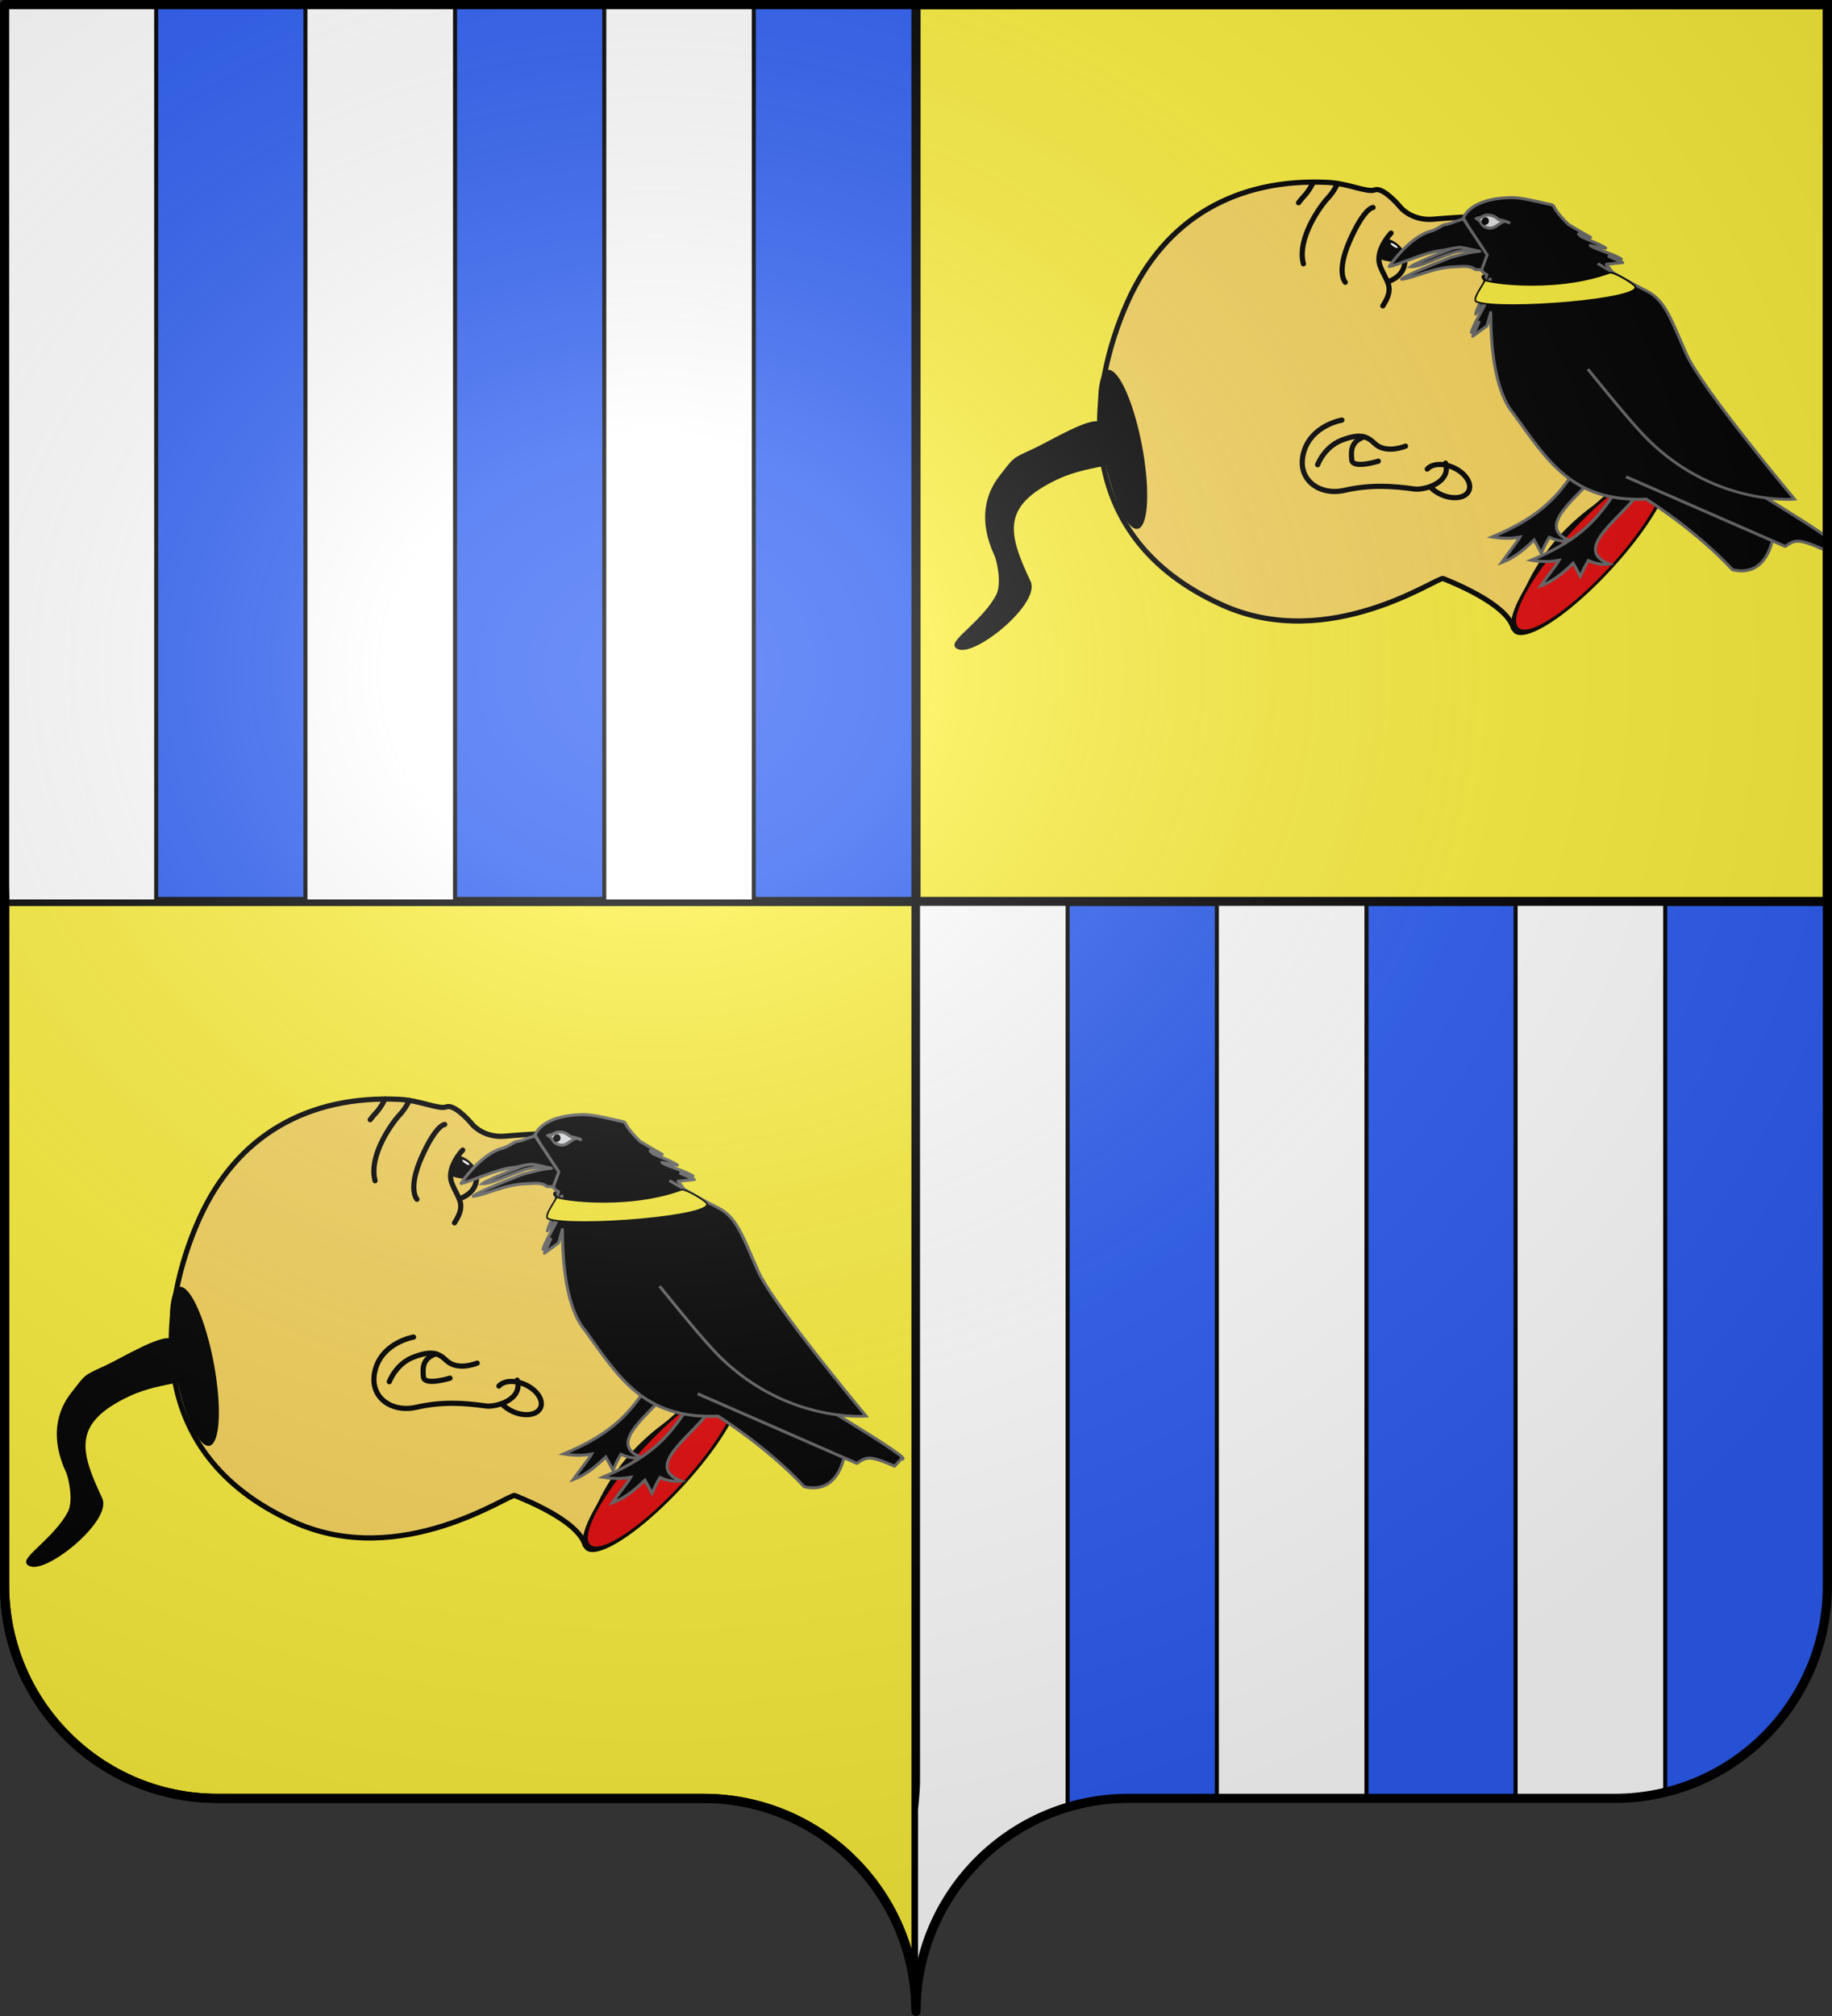 <?xml version="1.0" encoding="UTF-8" standalone="no"?>
<svg
   xmlns:dc="http://purl.org/dc/elements/1.1/"
   xmlns:cc="http://creativecommons.org/ns#"
   xmlns:rdf="http://www.w3.org/1999/02/22-rdf-syntax-ns#"
   xmlns:svg="http://www.w3.org/2000/svg"
   xmlns="http://www.w3.org/2000/svg"
   xmlns:xlink="http://www.w3.org/1999/xlink"
   xmlns:sodipodi="http://sodipodi.sourceforge.net/DTD/sodipodi-0.dtd"
   xmlns:inkscape="http://www.inkscape.org/namespaces/inkscape"
   height="660"
   width="600"
   version="1.0"
   id="svg2"
   sodipodi:version="0.32"
   inkscape:version="0.45+0.46pre0+devel"
   sodipodi:docname="Blason fam de Schwarzenberg 2.svg"
   sodipodi:docbase="C:\Documents and Settings\Bruno Vallette\Mes documents\Perso\Wikipédia Blasons"
   inkscape:output_extension="org.inkscape.output.svg.inkscape">
  <rect width="100%" height="100%" fill="#333333" stroke="none"/>
  <sodipodi:namedview
     inkscape:window-height="544"
     inkscape:window-width="800"
     inkscape:pageshadow="2"
     inkscape:pageopacity="0.0"
     guidetolerance="10.0"
     gridtolerance="10.0"
     objecttolerance="10.0"
     borderopacity="1.0"
     bordercolor="#666666"
     pagecolor="#ffffff"
     id="base"
     showgrid="false"
     height="660px"
     inkscape:zoom="0.51818157"
     inkscape:cx="300.23611"
     inkscape:cy="330.00016"
     inkscape:window-x="-4"
     inkscape:window-y="-4"
     inkscape:current-layer="layer2">
    <inkscape:grid
       id="GridFromPre046Settings"
       type="xygrid"
       originx="0px"
       originy="0px"
       spacingx="1px"
       spacingy="1px"
       color="#0000ff"
       empcolor="#0000ff"
       opacity="0.2"
       empopacity="0.4"
       empspacing="5" />
  </sodipodi:namedview>
  <desc
     id="desc4">Flag of Canton of Valais (Wallis)</desc>
  <defs
     id="defs6">
    <inkscape:perspective
       sodipodi:type="inkscape:persp3d"
       inkscape:vp_x="-50 : 600 : 1"
       inkscape:vp_y="0 : 1000 : 0"
       inkscape:vp_z="700 : 600 : 1"
       inkscape:persp3d-origin="300 : 400 : 1"
       id="perspective39078" />
    <inkscape:perspective
       sodipodi:type="inkscape:persp3d"
       inkscape:vp_x="-50 : 600 : 1"
       inkscape:vp_y="0 : 1000 : 0"
       inkscape:vp_z="700 : 600 : 1"
       inkscape:persp3d-origin="300 : 400 : 1"
       id="perspective2948" />
    <inkscape:perspective
       sodipodi:type="inkscape:persp3d"
       inkscape:vp_x="-50 : 600 : 1"
       inkscape:vp_y="0 : 1000 : 0"
       inkscape:vp_z="700 : 600 : 1"
       inkscape:persp3d-origin="300 : 400 : 1"
       id="perspective7832" />
    <inkscape:perspective
       sodipodi:type="inkscape:persp3d"
       inkscape:vp_x="-50 : 600 : 1"
       inkscape:vp_y="0 : 1000 : 0"
       inkscape:vp_z="700 : 600 : 1"
       inkscape:persp3d-origin="300 : 400 : 1"
       id="perspective2608" />
    <inkscape:perspective
       sodipodi:type="inkscape:persp3d"
       inkscape:vp_x="-50 : 600 : 1"
       inkscape:vp_y="0 : 1000 : 0"
       inkscape:vp_z="700 : 600 : 1"
       inkscape:persp3d-origin="300 : 400 : 1"
       id="perspective11789" />
    <radialGradient
       inkscape:collect="always"
       xlink:href="#linearGradient2893"
       id="radialGradient3163"
       gradientUnits="userSpaceOnUse"
       gradientTransform="matrix(0.206,0,0,0.205,384.512,471.278)"
       cx="221.445"
       cy="226.331"
       fx="221.445"
       fy="226.331"
       r="300" />
    <inkscape:perspective
       sodipodi:type="inkscape:persp3d"
       inkscape:vp_x="-50 : 600 : 1"
       inkscape:vp_y="0 : 1000 : 0"
       inkscape:vp_z="700 : 600 : 1"
       inkscape:persp3d-origin="300 : 400 : 1"
       id="perspective6362" />
    <inkscape:perspective
       sodipodi:type="inkscape:persp3d"
       inkscape:vp_x="-50 : 600 : 1"
       inkscape:vp_y="0 : 1000 : 0"
       inkscape:vp_z="700 : 600 : 1"
       inkscape:persp3d-origin="300 : 400 : 1"
       id="perspective22819" />
    <inkscape:perspective
       sodipodi:type="inkscape:persp3d"
       inkscape:vp_x="-50 : 600 : 1"
       inkscape:vp_y="0 : 1000 : 0"
       inkscape:vp_z="700 : 600 : 1"
       inkscape:persp3d-origin="300 : 400 : 1"
       id="perspective22031" />
    <inkscape:perspective
       sodipodi:type="inkscape:persp3d"
       inkscape:vp_x="-50 : 600 : 1"
       inkscape:vp_y="0 : 1000 : 0"
       inkscape:vp_z="700 : 600 : 1"
       inkscape:persp3d-origin="300 : 400 : 1"
       id="perspective8967" />
    <inkscape:perspective
       sodipodi:type="inkscape:persp3d"
       inkscape:vp_x="-50 : 600 : 1"
       inkscape:vp_y="0 : 1000 : 0"
       inkscape:vp_z="700 : 600 : 1"
       inkscape:persp3d-origin="300 : 400 : 1"
       id="perspective8311" />
    <inkscape:perspective
       sodipodi:type="inkscape:persp3d"
       inkscape:vp_x="-50 : 600 : 1"
       inkscape:vp_y="0 : 1000 : 0"
       inkscape:vp_z="700 : 600 : 1"
       inkscape:persp3d-origin="300 : 400 : 1"
       id="perspective2929" />
    <linearGradient
       id="linearGradient2893">
      <stop
         style="stop-color:white;stop-opacity:0.314;"
         offset="0"
         id="stop2895" />
      <stop
         id="stop2897"
         offset="0.19"
         style="stop-color:white;stop-opacity:0.251;" />
      <stop
         style="stop-color:#6b6b6b;stop-opacity:0.125;"
         offset="0.6"
         id="stop2901" />
      <stop
         style="stop-color:black;stop-opacity:0.125;"
         offset="1"
         id="stop2899" />
    </linearGradient>
    <radialGradient
       inkscape:collect="always"
       xlink:href="#linearGradient2893"
       id="radialGradient11919"
       gradientUnits="userSpaceOnUse"
       gradientTransform="matrix(1.551,0,0,1.35,-227.894,-51.264)"
       cx="285.186"
       cy="200.448"
       fx="285.186"
       fy="200.448"
       r="300" />
    <radialGradient
       gradientTransform="matrix(0,1.386,-1.323,-5.741131e-8,-158.082,-109.541)"
       gradientUnits="userSpaceOnUse"
       xlink:href="#linearGradient2955"
       id="radialGradient2871"
       fy="218.901"
       fx="225.524"
       r="300"
       cy="218.901"
       cx="225.524" />
    <radialGradient
       gradientTransform="matrix(0,1.749,-1.593,-1.049767e-7,551.788,-191.29)"
       gradientUnits="userSpaceOnUse"
       xlink:href="#linearGradient2955"
       id="radialGradient2865"
       fy="218.901"
       fx="225.524"
       r="300"
       cy="218.901"
       cx="225.524" />
    <radialGradient
       gradientTransform="matrix(-4.167939e-4,2.183,-1.884,-3.599562e-4,615.597,-289.121)"
       gradientUnits="userSpaceOnUse"
       xlink:href="#linearGradient2955"
       id="radialGradient1911"
       fy="218.901"
       fx="225.524"
       r="300"
       cy="218.901"
       cx="225.524" />
    <clipPath
       id="clip">
      <path
         id="path10"
         d="M 0,-200 L 0,600 L 300,600 L 300,-200 L 0,-200 z " />
    </clipPath>
    <polygon
       id="star"
       transform="scale(53,53)"
       points="0,-1 0.588,0.809 -0.951,-0.309 0.951,-0.309 -0.588,0.809 0,-1 " />
    <radialGradient
       gradientTransform="matrix(-4.167939e-4,2.183,-1.884,-3.599562e-4,615.597,-289.121)"
       gradientUnits="userSpaceOnUse"
       xlink:href="#linearGradient2955"
       id="radialGradient2961"
       fy="218.901"
       fx="225.524"
       r="300"
       cy="218.901"
       cx="225.524" />
    <linearGradient
       id="linearGradient2955">
      <stop
         id="stop2867"
         offset="0"
         style="stop-color:#fd0000;stop-opacity:1" />
      <stop
         id="stop2873"
         offset="0.5"
         style="stop-color:#e77275;stop-opacity:0.659" />
      <stop
         id="stop2959"
         offset="1"
         style="stop-color:black;stop-opacity:0.323" />
    </linearGradient>
    <linearGradient
       id="linearGradient2885">
      <stop
         id="stop2887"
         offset="0"
         style="stop-color:white;stop-opacity:1" />
      <stop
         id="stop2891"
         offset="0.229"
         style="stop-color:white;stop-opacity:1" />
      <stop
         id="stop2889"
         offset="1"
         style="stop-color:black;stop-opacity:1" />
    </linearGradient>
    <linearGradient
       id="linearGradient7315">
      <stop
         id="stop7317"
         offset="0"
         style="stop-color:white;stop-opacity:0.314" />
      <stop
         id="stop7319"
         offset="0.19"
         style="stop-color:white;stop-opacity:0.251" />
      <stop
         id="stop7321"
         offset="0.6"
         style="stop-color:#6b6b6b;stop-opacity:0.125" />
      <stop
         id="stop7323"
         offset="1"
         style="stop-color:black;stop-opacity:0.125" />
    </linearGradient>
    <inkscape:perspective
       id="perspective7312"
       inkscape:persp3d-origin="300 : 400 : 1"
       inkscape:vp_z="700 : 600 : 1"
       inkscape:vp_y="0 : 1000 : 0"
       inkscape:vp_x="-50 : 600 : 1"
       sodipodi:type="inkscape:persp3d" />
    <inkscape:perspective
       id="perspective7174"
       inkscape:persp3d-origin="300 : 400 : 1"
       inkscape:vp_z="700 : 600 : 1"
       inkscape:vp_y="0 : 1000 : 0"
       inkscape:vp_x="-50 : 600 : 1"
       sodipodi:type="inkscape:persp3d" />
    <inkscape:perspective
       id="perspective8238"
       inkscape:persp3d-origin="300 : 400 : 1"
       inkscape:vp_z="700 : 600 : 1"
       inkscape:vp_y="0 : 1000 : 0"
       inkscape:vp_x="-50 : 600 : 1"
       sodipodi:type="inkscape:persp3d" />
    <linearGradient
       id="linearGradient6111">
      <stop
         id="stop6113"
         offset="0"
         style="stop-color:#a1a1a1;stop-opacity:1;" />
      <stop
         id="stop6115"
         offset="1"
         style="stop-color:gray;stop-opacity:1;" />
    </linearGradient>
    <inkscape:perspective
       id="perspective8719"
       inkscape:persp3d-origin="300 : 400 : 1"
       inkscape:vp_z="700 : 600 : 1"
       inkscape:vp_y="0 : 1000 : 0"
       inkscape:vp_x="-50 : 600 : 1"
       sodipodi:type="inkscape:persp3d" />
    <inkscape:perspective
       id="perspective10512"
       inkscape:persp3d-origin="300 : 400 : 1"
       inkscape:vp_z="700 : 600 : 1"
       inkscape:vp_y="0 : 1000 : 0"
       inkscape:vp_x="-50 : 600 : 1"
       sodipodi:type="inkscape:persp3d" />
    <radialGradient
       inkscape:collect="always"
       xlink:href="#linearGradient2893"
       id="radialGradient11119"
       gradientUnits="userSpaceOnUse"
       gradientTransform="matrix(0.206,0,0,0.205,303.46,284.155)"
       cx="221.445"
       cy="226.331"
       fx="221.445"
       fy="226.331"
       r="300" />
    <filter
       id="filter7452">
      <feGaussianBlur
         inkscape:collect="always"
         stdDeviation="2.787"
         id="feGaussianBlur7454" />
    </filter>
    <filter
       x="-0.112"
       width="1.225"
       y="-0.067"
       height="1.134"
       id="filter7440">
      <feGaussianBlur
         inkscape:collect="always"
         stdDeviation="4.426"
         id="feGaussianBlur7442" />
    </filter>
    <filter
       x="-0.132"
       width="1.264"
       y="-0.062"
       height="1.123"
       id="filter7404">
      <feGaussianBlur
         inkscape:collect="always"
         stdDeviation="4.844"
         id="feGaussianBlur7406" />
    </filter>
    <filter
       x="-0.134"
       width="1.267"
       y="-0.039"
       height="1.077"
       id="filter7236">
      <feGaussianBlur
         inkscape:collect="always"
         stdDeviation="8.468"
         id="feGaussianBlur7238" />
    </filter>
    <linearGradient
       gradientUnits="userSpaceOnUse"
       xlink:href="#linearGradient7204"
       id="linearGradient7210"
       y2="734.001"
       x2="410.789"
       y1="683.683"
       x1="320.764" />
    <filter
       x="-0.126"
       width="1.252"
       y="-0.021"
       height="1.042"
       id="filter7200">
      <feGaussianBlur
         inkscape:collect="always"
         stdDeviation="6.138"
         id="feGaussianBlur7202" />
    </filter>
    <linearGradient
       id="linearGradient7204">
      <stop
         id="stop7206"
         offset="0"
         style="stop-color:#000000;stop-opacity:1" />
      <stop
         id="stop7208"
         offset="1"
         style="stop-color:#000000;stop-opacity:1" />
    </linearGradient>
    <inkscape:perspective
       id="perspective4531"
       inkscape:persp3d-origin="300 : 400 : 1"
       inkscape:vp_z="700 : 600 : 1"
       inkscape:vp_y="0 : 1000 : 0"
       inkscape:vp_x="-50 : 600 : 1"
       sodipodi:type="inkscape:persp3d" />
    <radialGradient
       gradientTransform="matrix(1.353,0,0,1.349,-77.629,-85.747)"
       gradientUnits="userSpaceOnUse"
       xlink:href="#linearGradient2893"
       id="radialGradient4268"
       fy="226.331"
       fx="221.445"
       r="300"
       cy="226.331"
       cx="221.445" />
    <linearGradient
       id="linearGradient4047">
      <stop
         id="stop4049"
         offset="0"
         style="stop-color:#ffffff;stop-opacity:0.314" />
      <stop
         id="stop4051"
         offset="0.19"
         style="stop-color:#ffffff;stop-opacity:0.251" />
      <stop
         id="stop4053"
         offset="0.6"
         style="stop-color:#6b6b6b;stop-opacity:0.125" />
      <stop
         id="stop4055"
         offset="1"
         style="stop-color:#000000;stop-opacity:0.125" />
    </linearGradient>
    <linearGradient
       id="linearGradient4057">
      <stop
         id="stop4059"
         offset="0"
         style="stop-color:#ffffff;stop-opacity:1" />
      <stop
         id="stop4061"
         offset="0.229"
         style="stop-color:#ffffff;stop-opacity:1" />
      <stop
         id="stop4063"
         offset="1"
         style="stop-color:#000000;stop-opacity:1" />
    </linearGradient>
    <linearGradient
       id="linearGradient4065">
      <stop
         id="stop4067"
         offset="0"
         style="stop-color:#fd0000;stop-opacity:1" />
      <stop
         id="stop4069"
         offset="0.5"
         style="stop-color:#e77275;stop-opacity:0.659" />
      <stop
         id="stop4071"
         offset="1"
         style="stop-color:#000000;stop-opacity:0.323" />
    </linearGradient>
    <radialGradient
       gradientTransform="matrix(-4.167939e-4,2.183,-1.884,-3.599562e-4,615.597,-289.121)"
       gradientUnits="userSpaceOnUse"
       xlink:href="#linearGradient2955"
       id="radialGradient4073"
       fy="218.901"
       fx="225.524"
       r="300"
       cy="218.901"
       cx="225.524" />
    <polygon
       id="polygon4075"
       transform="scale(53,53)"
       points="0,-1 0.588,0.809 -0.951,-0.309 0.951,-0.309 -0.588,0.809 0,-1 " />
    <clipPath
       id="clipPath4077">
      <path
         id="path4079"
         d="M 0,-200 L 0,600 L 300,600 L 300,-200 L 0,-200 z " />
    </clipPath>
    <radialGradient
       gradientTransform="matrix(-4.167939e-4,2.183,-1.884,-3.599562e-4,615.597,-289.121)"
       gradientUnits="userSpaceOnUse"
       xlink:href="#linearGradient2955"
       id="radialGradient4081"
       fy="218.901"
       fx="225.524"
       r="300"
       cy="218.901"
       cx="225.524" />
    <radialGradient
       gradientTransform="matrix(0,1.749,-1.593,-1.049767e-7,551.788,-191.29)"
       gradientUnits="userSpaceOnUse"
       xlink:href="#linearGradient2955"
       id="radialGradient4083"
       fy="218.901"
       fx="225.524"
       r="300"
       cy="218.901"
       cx="225.524" />
    <radialGradient
       gradientTransform="matrix(0,1.386,-1.323,-5.741131e-8,-158.082,-109.541)"
       gradientUnits="userSpaceOnUse"
       xlink:href="#linearGradient2955"
       id="radialGradient4085"
       fy="218.901"
       fx="225.524"
       r="300"
       cy="218.901"
       cx="225.524" />
    <radialGradient
       gradientTransform="matrix(1.353,0,0,1.349,-77.629,-85.747)"
       gradientUnits="userSpaceOnUse"
       xlink:href="#linearGradient2893"
       id="radialGradient4087"
       fy="226.331"
       fx="221.445"
       r="300"
       cy="226.331"
       cx="221.445" />
    <linearGradient
       id="linearGradient4130">
      <stop
         id="stop4132"
         offset="0"
         style="stop-color:#ffffff;stop-opacity:0.314" />
      <stop
         id="stop4134"
         offset="0.19"
         style="stop-color:#ffffff;stop-opacity:0.251" />
      <stop
         id="stop4136"
         offset="0.6"
         style="stop-color:#6b6b6b;stop-opacity:0.125" />
      <stop
         id="stop4138"
         offset="1"
         style="stop-color:#000000;stop-opacity:0.125" />
    </linearGradient>
    <linearGradient
       id="linearGradient4140">
      <stop
         id="stop4142"
         offset="0"
         style="stop-color:#ffffff;stop-opacity:1" />
      <stop
         id="stop4144"
         offset="0.229"
         style="stop-color:#ffffff;stop-opacity:1" />
      <stop
         id="stop4146"
         offset="1"
         style="stop-color:#000000;stop-opacity:1" />
    </linearGradient>
    <linearGradient
       id="linearGradient4148">
      <stop
         id="stop4150"
         offset="0"
         style="stop-color:#fd0000;stop-opacity:1" />
      <stop
         id="stop4152"
         offset="0.5"
         style="stop-color:#e77275;stop-opacity:0.659" />
      <stop
         id="stop4154"
         offset="1"
         style="stop-color:#000000;stop-opacity:0.323" />
    </linearGradient>
    <radialGradient
       gradientTransform="matrix(-4.167939e-4,2.183,-1.884,-3.599562e-4,615.597,-289.121)"
       gradientUnits="userSpaceOnUse"
       xlink:href="#linearGradient2955"
       id="radialGradient4156"
       fy="218.901"
       fx="225.524"
       r="300"
       cy="218.901"
       cx="225.524" />
    <polygon
       id="polygon4158"
       transform="scale(53,53)"
       points="0,-1 0.588,0.809 -0.951,-0.309 0.951,-0.309 -0.588,0.809 0,-1 " />
    <clipPath
       id="clipPath4160">
      <path
         id="path4162"
         d="M 0,-200 L 0,600 L 300,600 L 300,-200 L 0,-200 z " />
    </clipPath>
    <radialGradient
       gradientTransform="matrix(-4.167939e-4,2.183,-1.884,-3.599562e-4,615.597,-289.121)"
       gradientUnits="userSpaceOnUse"
       xlink:href="#linearGradient2955"
       id="radialGradient4164"
       fy="218.901"
       fx="225.524"
       r="300"
       cy="218.901"
       cx="225.524" />
    <radialGradient
       gradientTransform="matrix(0,1.749,-1.593,-1.049767e-7,551.788,-191.29)"
       gradientUnits="userSpaceOnUse"
       xlink:href="#linearGradient2955"
       id="radialGradient4166"
       fy="218.901"
       fx="225.524"
       r="300"
       cy="218.901"
       cx="225.524" />
    <radialGradient
       gradientTransform="matrix(0,1.386,-1.323,-5.741131e-8,-158.082,-109.541)"
       gradientUnits="userSpaceOnUse"
       xlink:href="#linearGradient2955"
       id="radialGradient4168"
       fy="218.901"
       fx="225.524"
       r="300"
       cy="218.901"
       cx="225.524" />
    <radialGradient
       gradientTransform="matrix(1.353,0,0,1.349,-77.629,-85.747)"
       gradientUnits="userSpaceOnUse"
       xlink:href="#linearGradient2893"
       id="radialGradient4170"
       fy="226.331"
       fx="221.445"
       r="300"
       cy="226.331"
       cx="221.445" />
    <radialGradient
       gradientTransform="matrix(1.353,0,0,1.349,-77.629,-85.747)"
       gradientUnits="userSpaceOnUse"
       xlink:href="#linearGradient2893"
       id="radialGradient8329"
       fy="226.331"
       fx="221.445"
       r="300"
       cy="226.331"
       cx="221.445" />
    <radialGradient
       gradientTransform="matrix(0,1.386,-1.323,-5.741131e-8,-158.082,-109.541)"
       gradientUnits="userSpaceOnUse"
       xlink:href="#linearGradient2955"
       id="radialGradient8327"
       fy="218.901"
       fx="225.524"
       r="300"
       cy="218.901"
       cx="225.524" />
    <radialGradient
       gradientTransform="matrix(0,1.749,-1.593,-1.049767e-7,551.788,-191.29)"
       gradientUnits="userSpaceOnUse"
       xlink:href="#linearGradient2955"
       id="radialGradient8325"
       fy="218.901"
       fx="225.524"
       r="300"
       cy="218.901"
       cx="225.524" />
    <radialGradient
       gradientTransform="matrix(-4.167939e-4,2.183,-1.884,-3.599562e-4,615.597,-289.121)"
       gradientUnits="userSpaceOnUse"
       xlink:href="#linearGradient2955"
       id="radialGradient8323"
       fy="218.901"
       fx="225.524"
       r="300"
       cy="218.901"
       cx="225.524" />
    <clipPath
       id="clipPath8319">
      <path
         id="path8321"
         d="M 0,-200 L 0,600 L 300,600 L 300,-200 L 0,-200 z " />
    </clipPath>
    <polygon
       id="polygon8317"
       transform="scale(53,53)"
       points="0,-1 0.588,0.809 -0.951,-0.309 0.951,-0.309 -0.588,0.809 0,-1 " />
    <radialGradient
       gradientTransform="matrix(-4.167939e-4,2.183,-1.884,-3.599562e-4,615.597,-289.121)"
       gradientUnits="userSpaceOnUse"
       xlink:href="#linearGradient2955"
       id="radialGradient8315"
       fy="218.901"
       fx="225.524"
       r="300"
       cy="218.901"
       cx="225.524" />
    <linearGradient
       id="linearGradient8307">
      <stop
         id="stop8309"
         offset="0"
         style="stop-color:#fd0000;stop-opacity:1" />
      <stop
         id="stop8311"
         offset="0.5"
         style="stop-color:#e77275;stop-opacity:0.659" />
      <stop
         id="stop8313"
         offset="1"
         style="stop-color:#000000;stop-opacity:0.323" />
    </linearGradient>
    <linearGradient
       id="linearGradient8299">
      <stop
         id="stop8301"
         offset="0"
         style="stop-color:#ffffff;stop-opacity:1" />
      <stop
         id="stop8303"
         offset="0.229"
         style="stop-color:#ffffff;stop-opacity:1" />
      <stop
         id="stop8305"
         offset="1"
         style="stop-color:#000000;stop-opacity:1" />
    </linearGradient>
    <linearGradient
       id="linearGradient8289">
      <stop
         id="stop8291"
         offset="0"
         style="stop-color:#ffffff;stop-opacity:0.314" />
      <stop
         id="stop8293"
         offset="0.19"
         style="stop-color:#ffffff;stop-opacity:0.251" />
      <stop
         id="stop8295"
         offset="0.6"
         style="stop-color:#6b6b6b;stop-opacity:0.125" />
      <stop
         id="stop8297"
         offset="1"
         style="stop-color:#000000;stop-opacity:0.125" />
    </linearGradient>
    <radialGradient
       gradientTransform="matrix(1.353,0,0,1.349,-77.629,-85.747)"
       gradientUnits="userSpaceOnUse"
       xlink:href="#linearGradient2893"
       id="radialGradient8411"
       fy="226.331"
       fx="221.445"
       r="300"
       cy="226.331"
       cx="221.445" />
    <radialGradient
       gradientTransform="matrix(1.353,0,0,1.349,-77.629,-85.747)"
       gradientUnits="userSpaceOnUse"
       xlink:href="#linearGradient2893"
       id="radialGradient2664"
       fy="226.331"
       fx="221.445"
       r="300"
       cy="226.331"
       cx="221.445" />
    <radialGradient
       gradientTransform="matrix(0,1.386,-1.323,-5.741131e-8,-158.082,-109.541)"
       gradientUnits="userSpaceOnUse"
       xlink:href="#linearGradient2955"
       id="radialGradient2662"
       fy="218.901"
       fx="225.524"
       r="300"
       cy="218.901"
       cx="225.524" />
    <radialGradient
       gradientTransform="matrix(0,1.749,-1.593,-1.049767e-7,551.788,-191.29)"
       gradientUnits="userSpaceOnUse"
       xlink:href="#linearGradient2955"
       id="radialGradient2660"
       fy="218.901"
       fx="225.524"
       r="300"
       cy="218.901"
       cx="225.524" />
    <radialGradient
       gradientTransform="matrix(-4.167939e-4,2.183,-1.884,-3.599562e-4,615.597,-289.121)"
       gradientUnits="userSpaceOnUse"
       xlink:href="#linearGradient2955"
       id="radialGradient2658"
       fy="218.901"
       fx="225.524"
       r="300"
       cy="218.901"
       cx="225.524" />
    <clipPath
       id="clipPath2654">
      <path
         id="path2656"
         d="M 0,-200 L 0,600 L 300,600 L 300,-200 L 0,-200 z " />
    </clipPath>
    <polygon
       id="polygon2652"
       transform="scale(53,53)"
       points="0,-1 0.588,0.809 -0.951,-0.309 0.951,-0.309 -0.588,0.809 0,-1 " />
    <radialGradient
       gradientTransform="matrix(-4.167939e-4,2.183,-1.884,-3.599562e-4,615.597,-289.121)"
       gradientUnits="userSpaceOnUse"
       xlink:href="#linearGradient2955"
       id="radialGradient2650"
       fy="218.901"
       fx="225.524"
       r="300"
       cy="218.901"
       cx="225.524" />
    <linearGradient
       id="linearGradient2642">
      <stop
         id="stop2644"
         offset="0"
         style="stop-color:#fd0000;stop-opacity:1" />
      <stop
         id="stop2646"
         offset="0.5"
         style="stop-color:#e77275;stop-opacity:0.659" />
      <stop
         id="stop2648"
         offset="1"
         style="stop-color:#000000;stop-opacity:0.323" />
    </linearGradient>
    <linearGradient
       id="linearGradient2634">
      <stop
         id="stop2636"
         offset="0"
         style="stop-color:#ffffff;stop-opacity:1" />
      <stop
         id="stop2638"
         offset="0.229"
         style="stop-color:#ffffff;stop-opacity:1" />
      <stop
         id="stop2640"
         offset="1"
         style="stop-color:#000000;stop-opacity:1" />
    </linearGradient>
    <linearGradient
       id="linearGradient2624">
      <stop
         id="stop2626"
         offset="0"
         style="stop-color:#ffffff;stop-opacity:0.314" />
      <stop
         id="stop2628"
         offset="0.19"
         style="stop-color:#ffffff;stop-opacity:0.251" />
      <stop
         id="stop2630"
         offset="0.6"
         style="stop-color:#6b6b6b;stop-opacity:0.125" />
      <stop
         id="stop2632"
         offset="1"
         style="stop-color:#000000;stop-opacity:0.125" />
    </linearGradient>
    <radialGradient
       gradientTransform="matrix(1.353,0,0,1.349,-77.629,-85.747)"
       gradientUnits="userSpaceOnUse"
       xlink:href="#linearGradient2893"
       id="radialGradient2776"
       fy="226.331"
       fx="221.445"
       r="300"
       cy="226.331"
       cx="221.445" />
    <radialGradient
       gradientTransform="matrix(1.353,0,0,1.349,-77.629,-85.747)"
       gradientUnits="userSpaceOnUse"
       xlink:href="#linearGradient2893"
       id="radialGradient3847"
       fy="226.331"
       fx="221.445"
       r="300"
       cy="226.331"
       cx="221.445" />
    <linearGradient
       id="linearGradient9507">
      <stop
         id="stop9509"
         offset="0"
         style="stop-color:#ffffff;stop-opacity:0.314" />
      <stop
         id="stop9511"
         offset="0.19"
         style="stop-color:#ffffff;stop-opacity:0.251" />
      <stop
         id="stop9513"
         offset="0.6"
         style="stop-color:#6b6b6b;stop-opacity:0.125" />
      <stop
         id="stop9515"
         offset="1"
         style="stop-color:#000000;stop-opacity:0.125" />
    </linearGradient>
    <linearGradient
       id="linearGradient9517">
      <stop
         id="stop9519"
         offset="0"
         style="stop-color:#ffffff;stop-opacity:1" />
      <stop
         id="stop9521"
         offset="0.229"
         style="stop-color:#ffffff;stop-opacity:1" />
      <stop
         id="stop9523"
         offset="1"
         style="stop-color:#000000;stop-opacity:1" />
    </linearGradient>
    <linearGradient
       id="linearGradient9525">
      <stop
         id="stop9527"
         offset="0"
         style="stop-color:#fd0000;stop-opacity:1" />
      <stop
         id="stop9529"
         offset="0.5"
         style="stop-color:#e77275;stop-opacity:0.659" />
      <stop
         id="stop9531"
         offset="1"
         style="stop-color:#000000;stop-opacity:0.323" />
    </linearGradient>
    <radialGradient
       gradientTransform="matrix(-4.167939e-4,2.183,-1.884,-3.599562e-4,615.597,-289.121)"
       gradientUnits="userSpaceOnUse"
       xlink:href="#linearGradient2955"
       id="radialGradient9533"
       fy="218.901"
       fx="225.524"
       r="300"
       cy="218.901"
       cx="225.524" />
    <polygon
       id="polygon9535"
       transform="scale(53,53)"
       points="0,-1 0.588,0.809 -0.951,-0.309 0.951,-0.309 -0.588,0.809 0,-1 " />
    <clipPath
       id="clipPath9537">
      <path
         id="path9539"
         d="M 0,-200 L 0,600 L 300,600 L 300,-200 L 0,-200 z " />
    </clipPath>
    <radialGradient
       gradientTransform="matrix(-4.167939e-4,2.183,-1.884,-3.599562e-4,615.597,-289.121)"
       gradientUnits="userSpaceOnUse"
       xlink:href="#linearGradient2955"
       id="radialGradient9541"
       fy="218.901"
       fx="225.524"
       r="300"
       cy="218.901"
       cx="225.524" />
    <radialGradient
       gradientTransform="matrix(0,1.749,-1.593,-1.049767e-7,551.788,-191.29)"
       gradientUnits="userSpaceOnUse"
       xlink:href="#linearGradient2955"
       id="radialGradient9543"
       fy="218.901"
       fx="225.524"
       r="300"
       cy="218.901"
       cx="225.524" />
    <radialGradient
       gradientTransform="matrix(0,1.386,-1.323,-5.741131e-8,-158.082,-109.541)"
       gradientUnits="userSpaceOnUse"
       xlink:href="#linearGradient2955"
       id="radialGradient9545"
       fy="218.901"
       fx="225.524"
       r="300"
       cy="218.901"
       cx="225.524" />
    <radialGradient
       gradientTransform="matrix(1.353,0,0,1.349,-77.629,-85.747)"
       gradientUnits="userSpaceOnUse"
       xlink:href="#linearGradient2893"
       id="radialGradient9547"
       fy="226.331"
       fx="221.445"
       r="300"
       cy="226.331"
       cx="221.445" />
    <radialGradient
       gradientTransform="matrix(1.353,0,0,1.349,-77.629,-85.747)"
       gradientUnits="userSpaceOnUse"
       xlink:href="#linearGradient2893"
       id="radialGradient2641"
       fy="226.331"
       fx="221.445"
       r="300"
       cy="226.331"
       cx="221.445" />
    <radialGradient
       gradientTransform="matrix(0,1.386,-1.323,-5.741131e-8,-158.082,-109.541)"
       gradientUnits="userSpaceOnUse"
       xlink:href="#linearGradient2955"
       id="radialGradient2639"
       fy="218.901"
       fx="225.524"
       r="300"
       cy="218.901"
       cx="225.524" />
    <radialGradient
       gradientTransform="matrix(0,1.749,-1.593,-1.049767e-7,551.788,-191.29)"
       gradientUnits="userSpaceOnUse"
       xlink:href="#linearGradient2955"
       id="radialGradient2637"
       fy="218.901"
       fx="225.524"
       r="300"
       cy="218.901"
       cx="225.524" />
    <radialGradient
       gradientTransform="matrix(-4.167939e-4,2.183,-1.884,-3.599562e-4,615.597,-289.121)"
       gradientUnits="userSpaceOnUse"
       xlink:href="#linearGradient2955"
       id="radialGradient2635"
       fy="218.901"
       fx="225.524"
       r="300"
       cy="218.901"
       cx="225.524" />
    <clipPath
       id="clipPath2631">
      <path
         id="path2633"
         d="M 0,-200 L 0,600 L 300,600 L 300,-200 L 0,-200 z " />
    </clipPath>
    <polygon
       id="polygon2629"
       transform="scale(53,53)"
       points="0,-1 0.588,0.809 -0.951,-0.309 0.951,-0.309 -0.588,0.809 0,-1 " />
    <radialGradient
       gradientTransform="matrix(-4.167939e-4,2.183,-1.884,-3.599562e-4,615.597,-289.121)"
       gradientUnits="userSpaceOnUse"
       xlink:href="#linearGradient2955"
       id="radialGradient2627"
       fy="218.901"
       fx="225.524"
       r="300"
       cy="218.901"
       cx="225.524" />
    <linearGradient
       id="linearGradient2619">
      <stop
         id="stop2621"
         offset="0"
         style="stop-color:#fd0000;stop-opacity:1" />
      <stop
         id="stop2623"
         offset="0.5"
         style="stop-color:#e77275;stop-opacity:0.659" />
      <stop
         id="stop2625"
         offset="1"
         style="stop-color:#000000;stop-opacity:0.323" />
    </linearGradient>
    <linearGradient
       id="linearGradient2611">
      <stop
         id="stop2613"
         offset="0"
         style="stop-color:#ffffff;stop-opacity:1" />
      <stop
         id="stop2615"
         offset="0.229"
         style="stop-color:#ffffff;stop-opacity:1" />
      <stop
         id="stop2617"
         offset="1"
         style="stop-color:#000000;stop-opacity:1" />
    </linearGradient>
    <linearGradient
       id="linearGradient2601">
      <stop
         id="stop2603"
         offset="0"
         style="stop-color:#ffffff;stop-opacity:0.314" />
      <stop
         id="stop2605"
         offset="0.19"
         style="stop-color:#ffffff;stop-opacity:0.251" />
      <stop
         id="stop2607"
         offset="0.6"
         style="stop-color:#6b6b6b;stop-opacity:0.125" />
      <stop
         id="stop2609"
         offset="1"
         style="stop-color:#000000;stop-opacity:0.125" />
    </linearGradient>
    <radialGradient
       gradientTransform="matrix(1.353,0,0,1.349,-77.629,-85.747)"
       gradientUnits="userSpaceOnUse"
       xlink:href="#linearGradient2893"
       id="radialGradient5100"
       fy="226.331"
       fx="221.445"
       r="300"
       cy="226.331"
       cx="221.445" />
    <radialGradient
       gradientTransform="matrix(0,1.386,-1.323,-5.741131e-8,-158.082,-109.541)"
       gradientUnits="userSpaceOnUse"
       xlink:href="#linearGradient2955"
       id="radialGradient5098"
       fy="218.901"
       fx="225.524"
       r="300"
       cy="218.901"
       cx="225.524" />
    <radialGradient
       gradientTransform="matrix(0,1.749,-1.593,-1.049767e-7,551.788,-191.29)"
       gradientUnits="userSpaceOnUse"
       xlink:href="#linearGradient2955"
       id="radialGradient5096"
       fy="218.901"
       fx="225.524"
       r="300"
       cy="218.901"
       cx="225.524" />
    <radialGradient
       gradientTransform="matrix(-4.167939e-4,2.183,-1.884,-3.599562e-4,615.597,-289.121)"
       gradientUnits="userSpaceOnUse"
       xlink:href="#linearGradient2955"
       id="radialGradient5094"
       fy="218.901"
       fx="225.524"
       r="300"
       cy="218.901"
       cx="225.524" />
    <clipPath
       id="clipPath5090">
      <path
         id="path5092"
         d="M 0,-200 L 0,600 L 300,600 L 300,-200 L 0,-200 z " />
    </clipPath>
    <polygon
       id="polygon5088"
       transform="scale(53,53)"
       points="0,-1 0.588,0.809 -0.951,-0.309 0.951,-0.309 -0.588,0.809 0,-1 " />
    <radialGradient
       gradientTransform="matrix(-4.167939e-4,2.183,-1.884,-3.599562e-4,615.597,-289.121)"
       gradientUnits="userSpaceOnUse"
       xlink:href="#linearGradient2955"
       id="radialGradient5086"
       fy="218.901"
       fx="225.524"
       r="300"
       cy="218.901"
       cx="225.524" />
    <linearGradient
       id="linearGradient5078">
      <stop
         id="stop5080"
         offset="0"
         style="stop-color:#fd0000;stop-opacity:1" />
      <stop
         id="stop5082"
         offset="0.5"
         style="stop-color:#e77275;stop-opacity:0.659" />
      <stop
         id="stop5084"
         offset="1"
         style="stop-color:#000000;stop-opacity:0.323" />
    </linearGradient>
    <linearGradient
       id="linearGradient5070">
      <stop
         id="stop5072"
         offset="0"
         style="stop-color:#ffffff;stop-opacity:1" />
      <stop
         id="stop5074"
         offset="0.229"
         style="stop-color:#ffffff;stop-opacity:1" />
      <stop
         id="stop5076"
         offset="1"
         style="stop-color:#000000;stop-opacity:1" />
    </linearGradient>
    <linearGradient
       id="linearGradient5060">
      <stop
         id="stop5062"
         offset="0"
         style="stop-color:#ffffff;stop-opacity:0.314" />
      <stop
         id="stop5064"
         offset="0.19"
         style="stop-color:#ffffff;stop-opacity:0.251" />
      <stop
         id="stop5066"
         offset="0.6"
         style="stop-color:#6b6b6b;stop-opacity:0.125" />
      <stop
         id="stop5068"
         offset="1"
         style="stop-color:#000000;stop-opacity:0.125" />
    </linearGradient>
    <inkscape:perspective
       id="perspective93908"
       inkscape:persp3d-origin="300 : 400 : 1"
       inkscape:vp_z="700 : 600 : 1"
       inkscape:vp_y="0 : 1000 : 0"
       inkscape:vp_x="-50 : 600 : 1"
       sodipodi:type="inkscape:persp3d" />
    <inkscape:perspective
       id="perspective95637"
       inkscape:persp3d-origin="300 : 400 : 1"
       inkscape:vp_z="700 : 600 : 1"
       inkscape:vp_y="0 : 1000 : 0"
       inkscape:vp_x="-50 : 600 : 1"
       sodipodi:type="inkscape:persp3d" />
    <inkscape:perspective
       id="perspective96736"
       inkscape:persp3d-origin="300 : 400 : 1"
       inkscape:vp_z="700 : 600 : 1"
       inkscape:vp_y="0 : 1000 : 0"
       inkscape:vp_x="-50 : 600 : 1"
       sodipodi:type="inkscape:persp3d" />
    <inkscape:perspective
       id="perspective5054"
       inkscape:persp3d-origin="300 : 400 : 1"
       inkscape:vp_z="700 : 600 : 1"
       inkscape:vp_y="0 : 1000 : 0"
       inkscape:vp_x="-50 : 600 : 1"
       sodipodi:type="inkscape:persp3d" />
    <inkscape:perspective
       sodipodi:type="inkscape:persp3d"
       inkscape:vp_x="-50 : 600 : 1"
       inkscape:vp_y="0 : 1000 : 0"
       inkscape:vp_z="700 : 600 : 1"
       inkscape:persp3d-origin="300 : 400 : 1"
       id="perspective2600" />
    <inkscape:perspective
       id="perspective2474"
       inkscape:persp3d-origin="300 : 400 : 1"
       inkscape:vp_z="700 : 600 : 1"
       inkscape:vp_y="0 : 1000 : 0"
       inkscape:vp_x="-50 : 600 : 1"
       sodipodi:type="inkscape:persp3d" />
    <inkscape:perspective
       id="perspective6150"
       inkscape:persp3d-origin="300 : 400 : 1"
       inkscape:vp_z="700 : 600 : 1"
       inkscape:vp_y="0 : 1000 : 0"
       inkscape:vp_x="-50 : 600 : 1"
       sodipodi:type="inkscape:persp3d" />
    <inkscape:perspective
       id="perspective8162"
       inkscape:persp3d-origin="300 : 400 : 1"
       inkscape:vp_z="700 : 600 : 1"
       inkscape:vp_y="0 : 1000 : 0"
       inkscape:vp_x="-50 : 600 : 1"
       sodipodi:type="inkscape:persp3d" />
    <inkscape:perspective
       sodipodi:type="inkscape:persp3d"
       inkscape:vp_x="0 : 396 : 1"
       inkscape:vp_y="0 : 1000 : 0"
       inkscape:vp_z="612 : 396 : 1"
       inkscape:persp3d-origin="306 : 264 : 1"
       id="perspective2907" />
    <radialGradient
       r="300"
       fy="579.933"
       fx="858.042"
       cy="579.933"
       cx="858.042"
       gradientTransform="matrix(1.215,0,0,1.267,-839.192,-490.489)"
       gradientUnits="userSpaceOnUse"
       id="radialGradient3236"
       xlink:href="#linearGradient2893"
       inkscape:collect="always" />
    <linearGradient
       id="linearGradient39935">
      <stop
         id="stop2965"
         offset="0"
         style="stop-color:white;stop-opacity:0;" />
      <stop
         id="stop39938"
         offset="1"
         style="stop-color:black;stop-opacity:0.646;" />
    </linearGradient>
    <linearGradient
       id="linearGradient39925">
      <stop
         id="stop39927"
         offset="0"
         style="stop-color:#ffffff;stop-opacity:0.314;" />
      <stop
         style="stop-color:#ffffff;stop-opacity:0.251;"
         offset="0.19"
         id="stop39929" />
      <stop
         id="stop39931"
         offset="0.6"
         style="stop-color:#6b6b6b;stop-opacity:0.125;" />
      <stop
         id="stop39933"
         offset="1"
         style="stop-color:#000000;stop-opacity:0.125;" />
    </linearGradient>
    <inkscape:perspective
       id="perspective28"
       inkscape:persp3d-origin="301.5 : 254.33333 : 1"
       inkscape:vp_z="603 : 381.5 : 1"
       inkscape:vp_y="0 : 1000 : 0"
       inkscape:vp_x="0 : 381.5 : 1"
       sodipodi:type="inkscape:persp3d" />
    <inkscape:perspective
       id="perspective37902"
       inkscape:persp3d-origin="300 : 400 : 1"
       inkscape:vp_z="700 : 600 : 1"
       inkscape:vp_y="0 : 1000 : 0"
       inkscape:vp_x="-50 : 600 : 1"
       sodipodi:type="inkscape:persp3d" />
    <inkscape:perspective
       id="perspective39920"
       inkscape:persp3d-origin="300 : 400 : 1"
       inkscape:vp_z="700 : 600 : 1"
       inkscape:vp_y="0 : 1000 : 0"
       inkscape:vp_x="-50 : 600 : 1"
       sodipodi:type="inkscape:persp3d" />
    <linearGradient
       gradientUnits="userSpaceOnUse"
       xlink:href="#linearGradient1732"
       id="linearGradient2433"
       y2="96.5"
       x2="180"
       y1="92.5"
       x1="171" />
    <linearGradient
       gradientTransform="translate(-1.428571e-5,-5.714286e-5)"
       gradientUnits="userSpaceOnUse"
       xlink:href="#linearGradient1732"
       id="linearGradient1561"
       y2="467.622"
       x2="124.137"
       y1="496.131"
       x1="94.281" />
    <linearGradient
       gradientTransform="translate(-1.428571e-5,-5.714286e-5)"
       gradientUnits="userSpaceOnUse"
       xlink:href="#linearGradient1732"
       id="linearGradient1559"
       y2="185.716"
       x2="296.929"
       y1="176.249"
       x1="270.496" />
    <linearGradient
       gradientTransform="translate(-1.428571e-5,-5.714286e-5)"
       gradientUnits="userSpaceOnUse"
       xlink:href="#linearGradient1732"
       id="linearGradient1557"
       y2="101.814"
       x2="193.021"
       y1="75.234"
       x1="179.583" />
    <linearGradient
       gradientTransform="translate(-1.428571e-5,-5.714286e-5)"
       gradientUnits="userSpaceOnUse"
       xlink:href="#linearGradient1732"
       id="linearGradient1555"
       y2="90.412"
       x2="137.605"
       y1="75.234"
       x1="112.239" />
    <linearGradient
       gradientTransform="translate(-1.428571e-5,-5.714286e-5)"
       gradientUnits="userSpaceOnUse"
       xlink:href="#linearGradient1732"
       id="linearGradient1553"
       y2="137.971"
       x2="124.361"
       y1="139.21"
       x1="87.547" />
    <linearGradient
       gradientTransform="translate(-1.428571e-5,-5.714286e-5)"
       gradientUnits="userSpaceOnUse"
       xlink:href="#linearGradient1732"
       id="linearGradient1551"
       y2="137.971"
       x2="157.2"
       y1="115.64"
       x1="124.585" />
    <linearGradient
       gradientTransform="translate(-1.428571e-5,-5.714286e-5)"
       gradientUnits="userSpaceOnUse"
       xlink:href="#linearGradient1732"
       id="linearGradient1549"
       y2="213.55"
       x2="211.83"
       y1="217.778"
       x1="177.338" />
    <linearGradient
       id="linearGradient1732">
      <stop
         id="stop1734"
         offset="0"
         style="stop-color:#ffffff;stop-opacity:1" />
      <stop
         id="stop1736"
         offset="1"
         style="stop-color:#ffffff;stop-opacity:1" />
    </linearGradient>
    <linearGradient
       gradientTransform="translate(75.923,47.102)"
       gradientUnits="userSpaceOnUse"
       xlink:href="#linearGradient1732"
       id="linearGradient1397"
       y2="48.303"
       x2="243.124"
       y1="51.421"
       x1="241.143" />
    <linearGradient
       gradientTransform="translate(-1.428571e-5,-5.714286e-5)"
       gradientUnits="userSpaceOnUse"
       xlink:href="#linearGradient1732"
       id="linearGradient1682"
       y2="546.905"
       x2="341.27"
       y1="571.111"
       x1="337.302" />
    <linearGradient
       gradientTransform="translate(-1.428571e-5,-5.714286e-5)"
       gradientUnits="userSpaceOnUse"
       xlink:href="#linearGradient1732"
       id="linearGradient1674"
       y2="547.595"
       x2="319.151"
       y1="566.746"
       x1="300" />
    <linearGradient
       gradientTransform="translate(-1.428571e-5,-5.714286e-5)"
       gradientUnits="userSpaceOnUse"
       xlink:href="#linearGradient1732"
       id="linearGradient1666"
       y2="534.603"
       x2="312.302"
       y1="534.206"
       x1="266.27" />
    <linearGradient
       gradientTransform="translate(-1.428571e-5,-5.714286e-5)"
       gradientUnits="userSpaceOnUse"
       xlink:href="#linearGradient1732"
       id="linearGradient1658"
       y2="513.175"
       x2="321.825"
       y1="493.73"
       x1="292.857" />
    <linearGradient
       gradientTransform="translate(-1.428571e-5,-5.714286e-5)"
       gradientUnits="userSpaceOnUse"
       xlink:href="#linearGradient1732"
       id="linearGradient1650"
       y2="458.413"
       x2="186.508"
       y1="491.746"
       x1="186.508" />
    <linearGradient
       gradientTransform="translate(-1.428571e-5,-5.714286e-5)"
       gradientUnits="userSpaceOnUse"
       xlink:href="#linearGradient1732"
       id="linearGradient1642"
       y2="454.048"
       x2="163.889"
       y1="488.968"
       x1="143.651" />
    <linearGradient
       gradientTransform="translate(-1.428571e-5,-5.714286e-5)"
       gradientUnits="userSpaceOnUse"
       xlink:href="#linearGradient1732"
       id="linearGradient1582"
       y2="242.341"
       x2="130.357"
       y1="225.278"
       x1="107.143" />
    <linearGradient
       gradientTransform="translate(-1.428571e-5,-5.714286e-5)"
       gradientUnits="userSpaceOnUse"
       xlink:href="#linearGradient1732"
       id="linearGradient1622"
       y2="415.357"
       x2="166.667"
       y1="395.317"
       x1="131.151" />
    <linearGradient
       gradientTransform="translate(-1.428571e-5,-5.714286e-5)"
       gradientUnits="userSpaceOnUse"
       xlink:href="#linearGradient1732"
       id="linearGradient1614"
       y2="294.722"
       x2="136.325"
       y1="312.778"
       x1="118.452" />
    <linearGradient
       gradientTransform="translate(-1.428571e-5,-5.714286e-5)"
       gradientUnits="userSpaceOnUse"
       xlink:href="#linearGradient1732"
       id="linearGradient1606"
       y2="280.635"
       x2="118.056"
       y1="297.103"
       x1="88.492" />
    <linearGradient
       gradientTransform="translate(-1.428571e-5,-5.714286e-5)"
       gradientUnits="userSpaceOnUse"
       xlink:href="#linearGradient1732"
       id="linearGradient1598"
       y2="257.619"
       x2="115.675"
       y1="260.595"
       x1="84.127" />
    <linearGradient
       gradientTransform="translate(-1.428571e-5,-5.714286e-5)"
       gradientUnits="userSpaceOnUse"
       xlink:href="#linearGradient1732"
       id="linearGradient1590"
       y2="258.413"
       x2="113.69"
       y1="264.167"
       x1="82.143" />
    <linearGradient
       gradientTransform="translate(-1.428571e-5,-5.714286e-5)"
       gradientUnits="userSpaceOnUse"
       xlink:href="#linearGradient1732"
       id="linearGradient1800"
       y2="166.385"
       x2="139.396"
       y1="191.963"
       x1="107.75" />
    <inkscape:perspective
       id="perspective40099"
       inkscape:persp3d-origin="300 : 400 : 1"
       inkscape:vp_z="700 : 600 : 1"
       inkscape:vp_y="0 : 1000 : 0"
       inkscape:vp_x="-50 : 600 : 1"
       sodipodi:type="inkscape:persp3d" />
  </defs>
  <g
     inkscape:groupmode="layer"
     id="layer1"
     inkscape:label="Fond écu"
     style="opacity:1;display:inline"
     sodipodi:insensitive="true">
    <path
       id="path4231"
       style="fill:#2b5df2;fill-opacity:1;fill-rule:nonzero;stroke:none;stroke-width:3;stroke-linecap:round;stroke-linejoin:round;stroke-miterlimit:4;stroke-dasharray:none;stroke-dashoffset:0;stroke-opacity:1;display:inline"
       d="M 300,658.5 C 300,619.996 331.203,588.746 369.65,588.746 C 408.097,588.746 490.403,588.746 528.85,588.746 C 567.297,588.746 598.5,557.497 598.5,518.993 L 598.5,1.5 L 1.5,1.5 L 1.5,518.993 C 1.5,557.497 32.703,588.746 71.15,588.746 C 109.597,588.746 191.903,588.746 230.35,588.746 C 268.797,588.746 300,619.996 300,658.5 z"
       sodipodi:nodetypes="cssccccssc" />
    <path
       style="opacity:1;fill:#fcef3c;fill-opacity:1;fill-rule:nonzero;stroke:#000000;stroke-width:3;stroke-linecap:butt;stroke-linejoin:miter;marker:none;marker-start:none;marker-mid:none;marker-end:none;stroke-miterlimit:4;stroke-dasharray:none;stroke-dashoffset:0;stroke-opacity:1;visibility:visible;display:inline;overflow:visible"
       d="M 598.5,1.5 L 598.5,295.125 L 300,295.125 L 300,1.5 L 598.5,1.5 z M 300,295.125 L 300,658.5 C 300,619.996 268.791,588.75 230.344,588.75 C 191.897,588.75 109.603,588.75 71.156,588.75 C 32.709,588.75 1.5,557.504 1.5,519 L 1.5,295.125 L 300,295.125 z"
       id="path19854" />
    <path
       style="fill:#ffffff;fill-opacity:1;fill-rule:nonzero;stroke:#000000;stroke-width:1.324;stroke-miterlimit:4;stroke-dasharray:none;stroke-opacity:1;display:inline"
       d="M 2.156,1.906 L 2.156,288.125 C 2.237,290.473 2.336,292.802 2.438,295.125 L 51.156,295.125 L 51.156,1.906 L 2.156,1.906 z M 100.031,1.906 L 100.031,295.125 L 149.031,295.125 L 149.031,1.906 L 100.031,1.906 z M 197.906,1.906 L 197.906,295.125 L 246.875,295.125 L 246.875,1.906 L 197.906,1.906 z M 300.656,295.906 L 300.656,582.125 C 300.731,584.29 300.476,587.842 300,592.406 L 300,658.5 C 300,627.011 320.866,600.379 349.5,591.719 C 349.552,591.702 349.605,591.672 349.656,591.656 L 349.656,295.906 L 300.656,295.906 z M 398.531,295.906 L 398.531,588.75 C 414.374,588.75 428.952,588.75 447.531,588.75 L 447.531,295.906 L 398.531,295.906 z M 496.375,295.906 L 496.375,588.75 C 507.121,588.75 521.002,588.75 528.844,588.75 C 530.003,588.75 531.167,588.712 532.312,588.656 C 532.354,588.654 532.396,588.658 532.438,588.656 C 532.458,588.655 532.479,588.657 532.5,588.656 C 533.665,588.596 534.819,588.492 535.969,588.375 C 536.886,588.282 537.781,588.16 538.688,588.031 C 538.895,588.001 539.106,587.969 539.312,587.938 C 539.996,587.833 540.667,587.718 541.344,587.594 C 542.02,587.47 542.705,587.362 543.375,587.219 C 544.045,587.076 544.712,586.912 545.375,586.75 L 545.375,295.906 L 496.375,295.906 z"
       id="rect6003" />
  </g>
  <g
     inkscape:groupmode="layer"
     id="layer2"
     inkscape:label="Meubles"
     style="display:inline"
     sodipodi:insensitive="true">
    <g
       id="g41964">
      <g
         transform="matrix(-0.231,0.516,0.516,0.231,281.778,-127.001)"
         id="g39942"
         inkscape:label="Meubles"
         style="opacity:1">
        <g
           style="opacity:1"
           id="g37904">
          <g
             id="g38483">
            <path
               sodipodi:nodetypes="ccsssccscscsscsssccc"
               style="fill:#f7d55d;stroke:#000000;stroke-width:3;stroke-linecap:round;stroke-linejoin:round"
               d="M 255.714,605.373 C 252.7,596.935 250.325,595.29 246.46,577.212 C 244.388,577.826 238.236,580.093 234.658,580.895 C 221.979,583.737 202.925,583.14 197.387,581.718 C 186.835,579.009 189.903,567.947 192.298,563.607 C 194.693,559.267 189.255,548.389 189.255,548.389 C 183.268,545.993 185.263,535.216 185.263,535.216 C 181.272,531.225 180.373,521.875 181.97,520.279 C 183.567,518.682 181.671,499.291 181.671,499.291 C 172.49,501.687 164.707,498.094 164.707,491.308 C 164.707,484.522 180.274,455.583 185.264,446.603 C 190.253,437.622 188.258,429.439 186.661,426.245 C 185.065,423.052 180.373,411.975 183.667,408.682 C 186.96,405.388 186.46,393.114 190.852,381.938 C 209.884,333.498 247.533,304.5 301.419,304.5 C 356.904,304.5 439.13,328.451 439.13,426.645 C 439.13,494.502 372.869,533.622 372.869,536.814 C 372.869,540.006 370.674,575.931 382.449,585.71 C 327.877,577.232 294.224,600.131 263.099,626.823 C 263.098,626.823 260.141,617.771 255.714,605.373 z"
               id="path2835" />
            <path
               style="fill:none;stroke:#000000;stroke-width:3;stroke-linecap:round;stroke-linejoin:round"
               d="M 246.459,577.212 C 256.463,573.479 266.091,568.746 266.091,568.746"
               id="path2837" />
            <path
               style="fill:none;stroke:#000000;stroke-width:3;stroke-linecap:round;stroke-linejoin:round"
               d="M 181.669,499.291 C 190.85,496.896 193.645,499.291 198.035,499.291 C 202.425,499.291 207.614,494.5 203.823,487.116"
               id="path2839" />
            <path
               style="fill:none;stroke:#000000;stroke-width:3;stroke-linecap:round;stroke-linejoin:round"
               d="M 189.039,387.533 C 189.039,387.533 194.093,387.576 199.183,385.78 C 204.272,383.984 227.623,378.745 239.599,388.474"
               id="path2841" />
            <path
               style="fill:none;stroke:#000000;stroke-width:3;stroke-linecap:round;stroke-linejoin:round"
               d="M 194.044,374.381 C 194.044,374.381 199.098,374.424 204.188,372.628 C 205.094,372.308 206.577,371.879 208.472,371.446"
               id="path2843" />
            <path
               style="fill:none;stroke:#000000;stroke-width:3;stroke-linecap:round;stroke-linejoin:round"
               d="M 193.345,411.975 C 193.345,411.975 195.141,407.485 215.798,407.485 C 236.455,407.485 239.448,414.969 239.448,414.969"
               id="path2845" />
            <path
               style="fill:none;stroke:#000000;stroke-width:3;stroke-linecap:round;stroke-linejoin:round"
               d="M 206.816,444.207 C 206.816,444.207 208.812,439.817 212.005,440.814 C 215.198,441.812 218.839,443.829 224.379,441.013 C 227.323,439.516 229.205,437.185 229.205,437.185"
               id="path2847" />
            <path
               style="fill:none;stroke:#000000;stroke-width:3;stroke-linecap:round;stroke-linejoin:round"
               d="M 202.625,427.541 C 202.625,427.541 204.158,426.984 206.452,426.523 C 209.773,425.855 214.691,425.39 218.856,427.111 C 220.245,427.685 221.549,428.503 222.684,429.636 C 229.569,436.522 229.869,442.51 243.041,440.414"
               id="path2849" />
            <path
               d="M 218.855,427.111 C 214.69,425.39 209.772,425.855 206.451,426.523 L 206.45,426.523 C 205.04,434.726 210.638,440.711 210.638,440.711 C 217.451,440.711 218.992,430.348 218.994,427.177 C 218.948,427.156 218.903,427.131 218.855,427.111 z"
               id="path2851" />
            <path
               style="fill:none;stroke:#000000;stroke-width:3;stroke-linecap:round;stroke-linejoin:round"
               d="M 214.899,532.921 C 214.899,532.921 213.402,528.316 196.637,524.987 C 190.227,523.715 190.574,520.279 182.599,520.279"
               id="path2853" />
            <path
               style="fill:none;stroke:#000000;stroke-width:3;stroke-linecap:round;stroke-linejoin:round"
               d="M 185.262,535.216 C 188.654,533.421 193.844,533.02 193.844,533.02 C 198.434,533.02 204.507,530.07 211.45,530.07"
               id="path2855" />
            <path
               style="fill:none;stroke:#000000;stroke-width:3;stroke-linecap:round;stroke-linejoin:round"
               d="M 193.644,545.394 C 193.644,545.394 191.249,548.389 189.253,548.389"
               id="path2857" />
            <path
               style="fill:#ffffff"
               d="M 209.127,432.023 C 209.342,433.381 209.218,434.524 208.848,434.584 C 208.478,434.644 208.005,433.593 207.789,432.238 C 207.573,430.881 207.698,429.737 208.067,429.677 C 208.437,429.62 208.912,430.669 209.127,432.023 z"
               id="path2859" />
            <path
               style="fill:none;stroke:#000000;stroke-width:3;stroke-linecap:round;stroke-linejoin:round"
               d="M 313.093,445.804 C 313.093,445.804 322.973,430.835 339.139,433.231 C 355.305,435.626 358.598,451.792 349.617,463.766 C 340.371,476.095 335.996,487.896 332.403,500.289 C 330.737,506.04 320.279,518.551 311.298,510.767"
               id="path2861" />
            <path
               style="fill:none;stroke:#000000;stroke-width:3;stroke-linecap:round;stroke-linejoin:round"
               d="M 318.788,502.52 C 314.809,503.708 311.796,509.272 311.796,515.958 C 311.796,523.508 315.639,529.628 320.379,529.628 C 325.117,529.628 328.96,523.508 328.96,515.958 C 328.96,513.127 328.42,510.495 327.494,508.313"
               id="path2863" />
            <path
               style="fill:none;stroke:#000000;stroke-width:3;stroke-linecap:round;stroke-linejoin:round"
               d="M 342.432,443.53 C 342.432,443.53 331.446,442.756 323.708,450.494 C 315.971,458.23 315.507,462.563 317.673,468.598 C 320.187,475.602 314.887,482.526 311.793,485.62"
               id="path2865" />
            <path
               style="fill:none;stroke:#000000;stroke-width:3;stroke-linecap:round;stroke-linejoin:round"
               d="M 326.184,474.787 C 326.184,474.787 336.552,463.027 331.755,460.396 C 326.958,457.766 322.492,455.658 316.697,461.451"
               id="path2867" />
            <path
               transform="matrix(2.347,-0.785,0.322,0.962,-450.491,150.501)"
               d="M 263.257,669.298 A 25.656,15.617 0 1 1 211.944,669.298 A 25.656,15.617 0 1 1 263.257,669.298 z"
               sodipodi:ry="15.616959"
               sodipodi:rx="25.656433"
               sodipodi:cy="669.29822"
               sodipodi:cx="237.60088"
               id="path37966"
               style="opacity:1;fill:#e20909;fill-opacity:1;fill-rule:nonzero;stroke:#000000;stroke-width:1.619;stroke-linecap:butt;stroke-linejoin:miter;marker:none;marker-start:none;marker-mid:none;marker-end:none;stroke-miterlimit:4;stroke-dasharray:none;stroke-dashoffset:0;stroke-opacity:1;visibility:visible;display:inline;overflow:visible;enable-background:accumulate"
               sodipodi:type="arc" />
            <path
               sodipodi:nodetypes="csssssssss"
               id="path38477"
               d="M 175.334,515.118 C 173.886,522.085 185.598,514.392 199.579,514.392 C 222.425,514.392 224.12,524.853 224.12,543.395 C 224.12,551.943 255.18,559.394 257.146,553.12 C 257.917,550.661 244.491,549.131 236.432,543.088 C 232.45,540.103 230.813,531.361 230.813,530.009 C 230.813,516.142 224.379,508.931 217.427,505.468 C 210.281,501.908 211.416,501.861 203.02,501.974 C 196.731,502.058 177.692,499.938 177.649,503.983 L 175.334,515.118 z"
               style="fill:#000000;fill-rule:evenodd;stroke:#000000;stroke-width:1px;stroke-linecap:butt;stroke-linejoin:miter;stroke-opacity:1" />
            <path
               sodipodi:nodetypes="csssssssss"
               id="path38479"
               d="M 381.717,335.777 C 387.369,345.98 393.688,323.9 411.052,308.949 C 439.428,284.517 452.719,295.697 472.548,318.727 C 481.689,329.344 528.234,305.383 523.967,295.487 C 522.295,291.61 503.983,304.067 487.512,305.18 C 479.374,305.731 467.992,296.624 466.546,294.944 C 451.717,277.721 436.014,275.646 423.676,278.779 C 410.995,281.999 412.353,280.727 402.047,289.845 C 394.326,296.676 368.412,314.403 372.685,319.472 L 381.717,335.777 z"
               style="opacity:1;fill:#000000;fill-rule:evenodd;stroke:#000000;stroke-width:1.639px;stroke-linecap:butt;stroke-linejoin:miter;stroke-opacity:1" />
            <path
               transform="matrix(-1.44,-1.025,0.497,-0.499,389.959,914.329)"
               d="M 263.257,669.298 A 25.656,15.617 0 1 1 211.944,669.298 A 25.656,15.617 0 1 1 263.257,669.298 z"
               sodipodi:ry="15.616959"
               sodipodi:rx="25.656433"
               sodipodi:cy="669.29822"
               sodipodi:cx="237.60088"
               id="path38481"
               style="opacity:1;fill:#000000;fill-opacity:1;fill-rule:nonzero;stroke:#000000;stroke-width:1.619;stroke-linecap:butt;stroke-linejoin:miter;marker:none;marker-start:none;marker-mid:none;marker-end:none;stroke-miterlimit:4;stroke-dasharray:none;stroke-dashoffset:0;stroke-opacity:1;visibility:visible;display:inline;overflow:visible;enable-background:accumulate"
               sodipodi:type="arc" />
          </g>
        </g>
      </g>
      <g
         transform="matrix(0.543,0,0,0.543,-270.459,60.923)"
         id="g41950">
        <g
           id="g18560"
           style="stroke:#666666;stroke-width:0.761;display:inline"
           transform="matrix(2.28,0.622,-0.623,2.286,-338.49,-1597.595)">
          <path
             sodipodi:nodetypes="cccccccccc"
             id="path49986"
             d="M 982.394,445.818 C 979.52,454.328 975.876,459.892 966.636,467.11 C 970.331,466.714 972.273,465.849 973.51,465.261 C 973.22,466.54 971.579,470.259 970.685,472.762 C 974.062,470.376 976.028,466.901 977.181,465.03 C 978.228,466.077 977.717,465.532 979.826,467.772 C 980.298,464.942 980.121,465.691 980.743,463.353 C 983.812,463.863 985.61,463.006 986.065,462.801 C 975.867,461.674 985.954,450.837 988.7,443.175 L 982.394,445.818 z"
             style="fill:#000000;fill-opacity:1;fill-rule:evenodd;stroke:#666666;stroke-width:0.761;stroke-linecap:butt;stroke-linejoin:miter;stroke-miterlimit:4;stroke-dasharray:none;stroke-opacity:1;display:inline"
             transform="translate(-56.429,76.64)" />
          <path
             sodipodi:nodetypes="cccccccccc"
             id="path49988"
             d="M 993.58,448.901 C 990.706,457.412 987.063,462.976 977.822,470.193 C 981.518,469.797 983.459,468.932 984.696,468.345 C 984.407,469.623 982.765,473.343 981.871,475.846 C 985.249,473.459 987.214,469.985 988.368,468.113 C 989.415,469.161 988.903,468.616 991.012,470.855 C 991.484,468.025 991.308,468.775 991.929,466.436 C 994.998,466.947 996.796,466.09 997.251,465.885 C 987.054,464.758 997.141,453.92 999.887,446.258 L 993.58,448.901 z"
             style="fill:#000000;fill-opacity:1;fill-rule:evenodd;stroke:#666666;stroke-width:0.761;stroke-linecap:butt;stroke-linejoin:miter;stroke-miterlimit:4;stroke-dasharray:none;stroke-opacity:1;display:inline"
             transform="translate(-56.429,76.64)" />
          <path
             id="path49992"
             style="fill:#000000;fill-opacity:1;fill-rule:evenodd;stroke:#666666;stroke-width:0.761;stroke-linecap:butt;stroke-linejoin:miter;stroke-miterlimit:4;stroke-dasharray:none;stroke-opacity:1;display:inline"
             d="M 945.621,395.62 C 945.29,395.033 942.143,396.576 940.594,396.927 C 939.202,397.466 929.626,404.713 928.466,406.215 C 930.541,405.812 934.483,402.165 938.106,399.836 C 939.588,398.883 941.48,398.445 943.167,397.75 C 943.858,397.124 946.054,396.306 945.621,395.62 z"
             transform="translate(-56.429,76.64)" />
          <path
             transform="translate(-76.621,196.573)"
             sodipodi:nodetypes="cscscccccccccccsccsccccccccccccc"
             id="path18512"
             d="M 977.396,261.718 C 976.713,261.761 971.352,261.84 968.899,262.544 C 958.361,265.568 958.387,270.815 958.387,270.815 C 958.924,271.351 960.8,272.863 963.808,277.462 C 966.273,281.232 965.533,282.727 967.969,283.125 C 967.896,285.166 967.75,287.436 967.656,288.812 C 968.531,287.043 968.807,284.407 969.062,283.938 C 969.425,285.042 967.638,291.732 967.844,293.531 C 969.127,290.966 969.094,290.504 969.5,289.656 C 969.54,291.838 968.022,295.581 968,298.344 C 968.23,297.965 968.738,296.633 969.188,295.312 C 968.99,296.526 968.788,297.838 968.594,299.188 L 971.406,295.688 L 971.438,292.156 C 973.591,300.059 977.583,311.138 983.781,315.406 C 995.273,324.65 1004.184,333.3 1022.25,327.562 C 1022.25,327.562 1036.141,331.649 1048.238,339.105 C 1057.986,338.749 1055.906,327.375 1055.906,327.375 C 1055.906,327.375 1044.697,322.582 1033.688,318.969 C 1008.794,310.798 1010.344,285.312 1010.344,285.312 C 1010.344,285.312 1004.342,278.344 996.688,272.562 L 1000.594,271.062 C 999.249,270.835 997.965,270.652 996.75,270.469 C 998.145,270.444 999.569,270.385 1000,270.281 C 997.504,269.502 993.77,269.697 991.625,269.125 C 991.566,269.089 991.497,269.067 991.438,269.031 C 992.25,268.948 992.804,269.063 995.438,268.656 C 994.358,268.169 991.128,267.848 988.688,267.5 C 988.365,267.337 988.094,267.162 987.781,267 C 988.776,267.096 989.962,267.186 991,267.031 C 989.449,266.647 986.764,265.934 984.625,265.312 C 977.736,261.438 981.411,261.462 977.396,261.718 z"
             style="fill:#000000;fill-opacity:1;fill-rule:evenodd;stroke:#666666;stroke-width:0.761;stroke-linecap:butt;stroke-linejoin:round;stroke-miterlimit:4;stroke-dasharray:none;stroke-opacity:1;display:inline" />
          <path
             sodipodi:nodetypes="ccscccccccssccc"
             id="path49990"
             d="M 938.196,390.94 C 937.265,391.613 936.578,391.97 935.913,392.498 C 934.969,393.302 933.946,393.511 933.536,393.95 C 932.769,394.77 932.039,395.464 931.224,396.043 C 927.198,398.211 924.224,404.459 923.174,407.59 C 924.876,406.958 931.431,401.256 935.496,399.962 C 936.728,399.302 938.028,398.592 939.316,398.135 C 940.942,397.891 942.819,397.928 944.441,397.797 C 942.016,398.631 939.927,399.973 937.665,401.273 C 931.822,405.611 927.553,409.023 927.054,409.904 C 929.997,408.815 933.876,404.924 939.376,403.259 C 941.048,402.752 942.93,401.853 944.365,402.522 C 944.761,402.707 945.813,402.086 946.137,402.365 L 946.503,398.174 L 938.196,390.94 z"
             style="fill:#000000;fill-opacity:1;fill-rule:evenodd;stroke:#666666;stroke-width:0.761;stroke-linecap:butt;stroke-linejoin:round;stroke-miterlimit:4;stroke-dasharray:none;stroke-opacity:1;display:inline"
             transform="translate(-56.429,76.64)" />
          <path
             inkscape:transform-center-x="-1.2434664"
             id="path49998"
             style="fill:#e3e4e5;fill-opacity:1;fill-rule:evenodd;stroke:#666666;stroke-width:0.761;stroke-linecap:butt;stroke-linejoin:miter;stroke-miterlimit:4;stroke-dasharray:none;stroke-opacity:1;display:inline"
             d="M 950.002,388.864 C 948.902,388.544 947.523,388.763 946.958,388.724 C 946.085,388.351 945.33,388.086 944.323,388.274 C 943.222,388.479 943.027,388.872 942.285,389.497 C 942.136,389.636 941.602,389.708 941.403,389.955 C 941.781,390.094 942.386,390.313 942.681,390.57 C 943.343,391.349 943.982,391.563 945.025,391.498 C 946.014,391.436 946.673,390.712 947.232,390.003 C 948.444,388.657 948.447,388.605 950.002,388.864 z"
             transform="translate(-56.429,76.64)" />
          <path
             inkscape:transform-center-y="-0.0045550999"
             inkscape:transform-center-x="-0.38626842"
             sodipodi:nodetypes="czz"
             id="path50002"
             d="M 942.968,390.532 C 942.418,389.394 943.997,388.394 944.571,389.539 C 945.145,390.684 943.518,391.669 942.968,390.532 z"
             style="fill:#000000;fill-opacity:1;fill-rule:evenodd;stroke:none;stroke-width:0.761;stroke-linecap:butt;stroke-linejoin:round;stroke-miterlimit:4;stroke-dasharray:none;stroke-opacity:1;display:inline"
             transform="translate(-56.429,76.64)" />
          <path
             sodipodi:nodetypes="ccccccc"
             style="fill:#000000;fill-opacity:1;fill-rule:evenodd;stroke:#666666;stroke-width:0.761;stroke-linecap:butt;stroke-linejoin:round;stroke-miterlimit:4;stroke-dasharray:none;stroke-opacity:1;display:inline"
             d="M 980.232,419.228 C 980.29,419.287 980.323,419.351 980.383,419.411 C 985.863,422.789 992.785,426.719 1002.477,430.772 C 1020.844,436.327 1054.82,445.391 1050.065,445.719 L 1048.922,447.942 C 1041.777,446.875 1041.369,447.602 1039.44,449.778 L 995.585,443.357"
             id="path18529"
             transform="translate(-56.429,76.64)" />
          <g
             transform="matrix(1.129,0,0,0.976,607.2,-79.893)"
             id="g3481"
             style="fill:#000000;fill-opacity:1;stroke:#666666;stroke-width:0.725;stroke-opacity:1;display:inline">
            <path
               style="fill:#000000;fill-opacity:1;fill-rule:evenodd;stroke:#666666;stroke-width:0.725;stroke-linecap:butt;stroke-linejoin:miter;stroke-opacity:1"
               d="M 279.315,590.182 C 279.315,590.182 289.966,599.1 294.919,602.628 C 314.216,616.375 332.084,608.698 332.084,608.698 C 332.084,608.698 305.288,587.217 299.913,579.649 C 294.538,572.081 292.095,567.529 287.48,566.481 C 282.864,565.432 275.187,562.952 275.187,562.952"
               id="path8938"
               sodipodi:nodetypes="cscszc" />
          </g>
        </g>
        <path
           style="fill:#fcef3c;fill-opacity:1;fill-rule:evenodd;stroke:#000000;stroke-width:0.987;stroke-linecap:butt;stroke-linejoin:miter;stroke-miterlimit:4;stroke-dasharray:none;stroke-opacity:1"
           d="M 1393.106,56.095 C 1389.882,57.558 1433.962,64.968 1468.91,52.273 C 1471.036,51.501 1481.77,57.774 1483.995,60.11 C 1491.757,68.261 1403.483,75.331 1388.735,69.805 C 1384.693,68.29 1397.036,54.311 1393.106,56.095 z"
           id="path41948"
           sodipodi:nodetypes="cssss" />
      </g>
    </g>
    <g
       style="display:inline"
       id="g42003"
       transform="translate(-304.039,300.198)">
      <g
         transform="matrix(-0.231,0.516,0.516,0.231,281.778,-127.001)"
         id="g42005"
         inkscape:label="Meubles"
         style="opacity:1">
        <g
           style="opacity:1"
           id="g42007">
          <g
             id="g42009">
            <path
               sodipodi:nodetypes="ccsssccscscsscsssccc"
               style="fill:#f7d55d;stroke:#000000;stroke-width:3;stroke-linecap:round;stroke-linejoin:round"
               d="M 255.714,605.373 C 252.7,596.935 250.325,595.29 246.46,577.212 C 244.388,577.826 238.236,580.093 234.658,580.895 C 221.979,583.737 202.925,583.14 197.387,581.718 C 186.835,579.009 189.903,567.947 192.298,563.607 C 194.693,559.267 189.255,548.389 189.255,548.389 C 183.268,545.993 185.263,535.216 185.263,535.216 C 181.272,531.225 180.373,521.875 181.97,520.279 C 183.567,518.682 181.671,499.291 181.671,499.291 C 172.49,501.687 164.707,498.094 164.707,491.308 C 164.707,484.522 180.274,455.583 185.264,446.603 C 190.253,437.622 188.258,429.439 186.661,426.245 C 185.065,423.052 180.373,411.975 183.667,408.682 C 186.96,405.388 186.46,393.114 190.852,381.938 C 209.884,333.498 247.533,304.5 301.419,304.5 C 356.904,304.5 439.13,328.451 439.13,426.645 C 439.13,494.502 372.869,533.622 372.869,536.814 C 372.869,540.006 370.674,575.931 382.449,585.71 C 327.877,577.232 294.224,600.131 263.099,626.823 C 263.098,626.823 260.141,617.771 255.714,605.373 z"
               id="path42011" />
            <path
               style="fill:none;stroke:#000000;stroke-width:3;stroke-linecap:round;stroke-linejoin:round"
               d="M 246.459,577.212 C 256.463,573.479 266.091,568.746 266.091,568.746"
               id="path42013" />
            <path
               style="fill:none;stroke:#000000;stroke-width:3;stroke-linecap:round;stroke-linejoin:round"
               d="M 181.669,499.291 C 190.85,496.896 193.645,499.291 198.035,499.291 C 202.425,499.291 207.614,494.5 203.823,487.116"
               id="path42015" />
            <path
               style="fill:none;stroke:#000000;stroke-width:3;stroke-linecap:round;stroke-linejoin:round"
               d="M 189.039,387.533 C 189.039,387.533 194.093,387.576 199.183,385.78 C 204.272,383.984 227.623,378.745 239.599,388.474"
               id="path42017" />
            <path
               style="fill:none;stroke:#000000;stroke-width:3;stroke-linecap:round;stroke-linejoin:round"
               d="M 194.044,374.381 C 194.044,374.381 199.098,374.424 204.188,372.628 C 205.094,372.308 206.577,371.879 208.472,371.446"
               id="path42019" />
            <path
               style="fill:none;stroke:#000000;stroke-width:3;stroke-linecap:round;stroke-linejoin:round"
               d="M 193.345,411.975 C 193.345,411.975 195.141,407.485 215.798,407.485 C 236.455,407.485 239.448,414.969 239.448,414.969"
               id="path42021" />
            <path
               style="fill:none;stroke:#000000;stroke-width:3;stroke-linecap:round;stroke-linejoin:round"
               d="M 206.816,444.207 C 206.816,444.207 208.812,439.817 212.005,440.814 C 215.198,441.812 218.839,443.829 224.379,441.013 C 227.323,439.516 229.205,437.185 229.205,437.185"
               id="path42023" />
            <path
               style="fill:none;stroke:#000000;stroke-width:3;stroke-linecap:round;stroke-linejoin:round"
               d="M 202.625,427.541 C 202.625,427.541 204.158,426.984 206.452,426.523 C 209.773,425.855 214.691,425.39 218.856,427.111 C 220.245,427.685 221.549,428.503 222.684,429.636 C 229.569,436.522 229.869,442.51 243.041,440.414"
               id="path42025" />
            <path
               d="M 218.855,427.111 C 214.69,425.39 209.772,425.855 206.451,426.523 L 206.45,426.523 C 205.04,434.726 210.638,440.711 210.638,440.711 C 217.451,440.711 218.992,430.348 218.994,427.177 C 218.948,427.156 218.903,427.131 218.855,427.111 z"
               id="path42027" />
            <path
               style="fill:none;stroke:#000000;stroke-width:3;stroke-linecap:round;stroke-linejoin:round"
               d="M 214.899,532.921 C 214.899,532.921 213.402,528.316 196.637,524.987 C 190.227,523.715 190.574,520.279 182.599,520.279"
               id="path42029" />
            <path
               style="fill:none;stroke:#000000;stroke-width:3;stroke-linecap:round;stroke-linejoin:round"
               d="M 185.262,535.216 C 188.654,533.421 193.844,533.02 193.844,533.02 C 198.434,533.02 204.507,530.07 211.45,530.07"
               id="path42031" />
            <path
               style="fill:none;stroke:#000000;stroke-width:3;stroke-linecap:round;stroke-linejoin:round"
               d="M 193.644,545.394 C 193.644,545.394 191.249,548.389 189.253,548.389"
               id="path42033" />
            <path
               style="fill:#ffffff"
               d="M 209.127,432.023 C 209.342,433.381 209.218,434.524 208.848,434.584 C 208.478,434.644 208.005,433.593 207.789,432.238 C 207.573,430.881 207.698,429.737 208.067,429.677 C 208.437,429.62 208.912,430.669 209.127,432.023 z"
               id="path42035" />
            <path
               style="fill:none;stroke:#000000;stroke-width:3;stroke-linecap:round;stroke-linejoin:round"
               d="M 313.093,445.804 C 313.093,445.804 322.973,430.835 339.139,433.231 C 355.305,435.626 358.598,451.792 349.617,463.766 C 340.371,476.095 335.996,487.896 332.403,500.289 C 330.737,506.04 320.279,518.551 311.298,510.767"
               id="path42037" />
            <path
               style="fill:none;stroke:#000000;stroke-width:3;stroke-linecap:round;stroke-linejoin:round"
               d="M 318.788,502.52 C 314.809,503.708 311.796,509.272 311.796,515.958 C 311.796,523.508 315.639,529.628 320.379,529.628 C 325.117,529.628 328.96,523.508 328.96,515.958 C 328.96,513.127 328.42,510.495 327.494,508.313"
               id="path42039" />
            <path
               style="fill:none;stroke:#000000;stroke-width:3;stroke-linecap:round;stroke-linejoin:round"
               d="M 342.432,443.53 C 342.432,443.53 331.446,442.756 323.708,450.494 C 315.971,458.23 315.507,462.563 317.673,468.598 C 320.187,475.602 314.887,482.526 311.793,485.62"
               id="path42041" />
            <path
               style="fill:none;stroke:#000000;stroke-width:3;stroke-linecap:round;stroke-linejoin:round"
               d="M 326.184,474.787 C 326.184,474.787 336.552,463.027 331.755,460.396 C 326.958,457.766 322.492,455.658 316.697,461.451"
               id="path42043" />
            <path
               transform="matrix(2.347,-0.785,0.322,0.962,-450.491,150.501)"
               d="M 263.257,669.298 A 25.656,15.617 0 1 1 211.944,669.298 A 25.656,15.617 0 1 1 263.257,669.298 z"
               sodipodi:ry="15.616959"
               sodipodi:rx="25.656433"
               sodipodi:cy="669.29822"
               sodipodi:cx="237.60088"
               id="path42045"
               style="opacity:1;fill:#e20909;fill-opacity:1;fill-rule:nonzero;stroke:#000000;stroke-width:1.619;stroke-linecap:butt;stroke-linejoin:miter;marker:none;marker-start:none;marker-mid:none;marker-end:none;stroke-miterlimit:4;stroke-dasharray:none;stroke-dashoffset:0;stroke-opacity:1;visibility:visible;display:inline;overflow:visible;enable-background:accumulate"
               sodipodi:type="arc" />
            <path
               sodipodi:nodetypes="csssssssss"
               id="path42047"
               d="M 175.334,515.118 C 173.886,522.085 185.598,514.392 199.579,514.392 C 222.425,514.392 224.12,524.853 224.12,543.395 C 224.12,551.943 255.18,559.394 257.146,553.12 C 257.917,550.661 244.491,549.131 236.432,543.088 C 232.45,540.103 230.813,531.361 230.813,530.009 C 230.813,516.142 224.379,508.931 217.427,505.468 C 210.281,501.908 211.416,501.861 203.02,501.974 C 196.731,502.058 177.692,499.938 177.649,503.983 L 175.334,515.118 z"
               style="fill:#000000;fill-rule:evenodd;stroke:#000000;stroke-width:1px;stroke-linecap:butt;stroke-linejoin:miter;stroke-opacity:1" />
            <path
               sodipodi:nodetypes="csssssssss"
               id="path42049"
               d="M 381.717,335.777 C 387.369,345.98 393.688,323.9 411.052,308.949 C 439.428,284.517 452.719,295.697 472.548,318.727 C 481.689,329.344 528.234,305.383 523.967,295.487 C 522.295,291.61 503.983,304.067 487.512,305.18 C 479.374,305.731 467.992,296.624 466.546,294.944 C 451.717,277.721 436.014,275.646 423.676,278.779 C 410.995,281.999 412.353,280.727 402.047,289.845 C 394.326,296.676 368.412,314.403 372.685,319.472 L 381.717,335.777 z"
               style="opacity:1;fill:#000000;fill-rule:evenodd;stroke:#000000;stroke-width:1.639px;stroke-linecap:butt;stroke-linejoin:miter;stroke-opacity:1" />
            <path
               transform="matrix(-1.44,-1.025,0.497,-0.499,389.959,914.329)"
               d="M 263.257,669.298 A 25.656,15.617 0 1 1 211.944,669.298 A 25.656,15.617 0 1 1 263.257,669.298 z"
               sodipodi:ry="15.616959"
               sodipodi:rx="25.656433"
               sodipodi:cy="669.29822"
               sodipodi:cx="237.60088"
               id="path42051"
               style="opacity:1;fill:#000000;fill-opacity:1;fill-rule:nonzero;stroke:#000000;stroke-width:1.619;stroke-linecap:butt;stroke-linejoin:miter;marker:none;marker-start:none;marker-mid:none;marker-end:none;stroke-miterlimit:4;stroke-dasharray:none;stroke-dashoffset:0;stroke-opacity:1;visibility:visible;display:inline;overflow:visible;enable-background:accumulate"
               sodipodi:type="arc" />
          </g>
        </g>
      </g>
      <g
         transform="matrix(0.543,0,0,0.543,-270.459,60.923)"
         id="g42053">
        <g
           id="g42055"
           style="stroke:#666666;stroke-width:0.761;display:inline"
           transform="matrix(2.28,0.622,-0.623,2.286,-338.49,-1597.595)">
          <path
             sodipodi:nodetypes="cccccccccc"
             id="path42057"
             d="M 982.394,445.818 C 979.52,454.328 975.876,459.892 966.636,467.11 C 970.331,466.714 972.273,465.849 973.51,465.261 C 973.22,466.54 971.579,470.259 970.685,472.762 C 974.062,470.376 976.028,466.901 977.181,465.03 C 978.228,466.077 977.717,465.532 979.826,467.772 C 980.298,464.942 980.121,465.691 980.743,463.353 C 983.812,463.863 985.61,463.006 986.065,462.801 C 975.867,461.674 985.954,450.837 988.7,443.175 L 982.394,445.818 z"
             style="fill:#000000;fill-opacity:1;fill-rule:evenodd;stroke:#666666;stroke-width:0.761;stroke-linecap:butt;stroke-linejoin:miter;stroke-miterlimit:4;stroke-dasharray:none;stroke-opacity:1;display:inline"
             transform="translate(-56.429,76.64)" />
          <path
             sodipodi:nodetypes="cccccccccc"
             id="path42059"
             d="M 993.58,448.901 C 990.706,457.412 987.063,462.976 977.822,470.193 C 981.518,469.797 983.459,468.932 984.696,468.345 C 984.407,469.623 982.765,473.343 981.871,475.846 C 985.249,473.459 987.214,469.985 988.368,468.113 C 989.415,469.161 988.903,468.616 991.012,470.855 C 991.484,468.025 991.308,468.775 991.929,466.436 C 994.998,466.947 996.796,466.09 997.251,465.885 C 987.054,464.758 997.141,453.92 999.887,446.258 L 993.58,448.901 z"
             style="fill:#000000;fill-opacity:1;fill-rule:evenodd;stroke:#666666;stroke-width:0.761;stroke-linecap:butt;stroke-linejoin:miter;stroke-miterlimit:4;stroke-dasharray:none;stroke-opacity:1;display:inline"
             transform="translate(-56.429,76.64)" />
          <path
             id="path42061"
             style="fill:#000000;fill-opacity:1;fill-rule:evenodd;stroke:#666666;stroke-width:0.761;stroke-linecap:butt;stroke-linejoin:miter;stroke-miterlimit:4;stroke-dasharray:none;stroke-opacity:1;display:inline"
             d="M 945.621,395.62 C 945.29,395.033 942.143,396.576 940.594,396.927 C 939.202,397.466 929.626,404.713 928.466,406.215 C 930.541,405.812 934.483,402.165 938.106,399.836 C 939.588,398.883 941.48,398.445 943.167,397.75 C 943.858,397.124 946.054,396.306 945.621,395.62 z"
             transform="translate(-56.429,76.64)" />
          <path
             transform="translate(-76.621,196.573)"
             sodipodi:nodetypes="cscscccccccccccsccsccccccccccccc"
             id="path42063"
             d="M 977.396,261.718 C 976.713,261.761 971.352,261.84 968.899,262.544 C 958.361,265.568 958.387,270.815 958.387,270.815 C 958.924,271.351 960.8,272.863 963.808,277.462 C 966.273,281.232 965.533,282.727 967.969,283.125 C 967.896,285.166 967.75,287.436 967.656,288.812 C 968.531,287.043 968.807,284.407 969.062,283.938 C 969.425,285.042 967.638,291.732 967.844,293.531 C 969.127,290.966 969.094,290.504 969.5,289.656 C 969.54,291.838 968.022,295.581 968,298.344 C 968.23,297.965 968.738,296.633 969.188,295.312 C 968.99,296.526 968.788,297.838 968.594,299.188 L 971.406,295.688 L 971.438,292.156 C 973.591,300.059 977.583,311.138 983.781,315.406 C 995.273,324.65 1004.184,333.3 1022.25,327.562 C 1022.25,327.562 1036.141,331.649 1048.238,339.105 C 1057.986,338.749 1055.906,327.375 1055.906,327.375 C 1055.906,327.375 1044.697,322.582 1033.688,318.969 C 1008.794,310.798 1010.344,285.312 1010.344,285.312 C 1010.344,285.312 1004.342,278.344 996.688,272.562 L 1000.594,271.062 C 999.249,270.835 997.965,270.652 996.75,270.469 C 998.145,270.444 999.569,270.385 1000,270.281 C 997.504,269.502 993.77,269.697 991.625,269.125 C 991.566,269.089 991.497,269.067 991.438,269.031 C 992.25,268.948 992.804,269.063 995.438,268.656 C 994.358,268.169 991.128,267.848 988.688,267.5 C 988.365,267.337 988.094,267.162 987.781,267 C 988.776,267.096 989.962,267.186 991,267.031 C 989.449,266.647 986.764,265.934 984.625,265.312 C 977.736,261.438 981.411,261.462 977.396,261.718 z"
             style="fill:#000000;fill-opacity:1;fill-rule:evenodd;stroke:#666666;stroke-width:0.761;stroke-linecap:butt;stroke-linejoin:round;stroke-miterlimit:4;stroke-dasharray:none;stroke-opacity:1;display:inline" />
          <path
             sodipodi:nodetypes="ccscccccccssccc"
             id="path42065"
             d="M 938.196,390.94 C 937.265,391.613 936.578,391.97 935.913,392.498 C 934.969,393.302 933.946,393.511 933.536,393.95 C 932.769,394.77 932.039,395.464 931.224,396.043 C 927.198,398.211 924.224,404.459 923.174,407.59 C 924.876,406.958 931.431,401.256 935.496,399.962 C 936.728,399.302 938.028,398.592 939.316,398.135 C 940.942,397.891 942.819,397.928 944.441,397.797 C 942.016,398.631 939.927,399.973 937.665,401.273 C 931.822,405.611 927.553,409.023 927.054,409.904 C 929.997,408.815 933.876,404.924 939.376,403.259 C 941.048,402.752 942.93,401.853 944.365,402.522 C 944.761,402.707 945.813,402.086 946.137,402.365 L 946.503,398.174 L 938.196,390.94 z"
             style="fill:#000000;fill-opacity:1;fill-rule:evenodd;stroke:#666666;stroke-width:0.761;stroke-linecap:butt;stroke-linejoin:round;stroke-miterlimit:4;stroke-dasharray:none;stroke-opacity:1;display:inline"
             transform="translate(-56.429,76.64)" />
          <path
             inkscape:transform-center-x="-1.2434664"
             id="path42067"
             style="fill:#e3e4e5;fill-opacity:1;fill-rule:evenodd;stroke:#666666;stroke-width:0.761;stroke-linecap:butt;stroke-linejoin:miter;stroke-miterlimit:4;stroke-dasharray:none;stroke-opacity:1;display:inline"
             d="M 950.002,388.864 C 948.902,388.544 947.523,388.763 946.958,388.724 C 946.085,388.351 945.33,388.086 944.323,388.274 C 943.222,388.479 943.027,388.872 942.285,389.497 C 942.136,389.636 941.602,389.708 941.403,389.955 C 941.781,390.094 942.386,390.313 942.681,390.57 C 943.343,391.349 943.982,391.563 945.025,391.498 C 946.014,391.436 946.673,390.712 947.232,390.003 C 948.444,388.657 948.447,388.605 950.002,388.864 z"
             transform="translate(-56.429,76.64)" />
          <path
             inkscape:transform-center-y="-0.0045550999"
             inkscape:transform-center-x="-0.38626842"
             sodipodi:nodetypes="czz"
             id="path42069"
             d="M 942.968,390.532 C 942.418,389.394 943.997,388.394 944.571,389.539 C 945.145,390.684 943.518,391.669 942.968,390.532 z"
             style="fill:#000000;fill-opacity:1;fill-rule:evenodd;stroke:none;stroke-width:0.761;stroke-linecap:butt;stroke-linejoin:round;stroke-miterlimit:4;stroke-dasharray:none;stroke-opacity:1;display:inline"
             transform="translate(-56.429,76.64)" />
          <path
             sodipodi:nodetypes="ccccccc"
             style="fill:#000000;fill-opacity:1;fill-rule:evenodd;stroke:#666666;stroke-width:0.761;stroke-linecap:butt;stroke-linejoin:round;stroke-miterlimit:4;stroke-dasharray:none;stroke-opacity:1;display:inline"
             d="M 980.232,419.228 C 980.29,419.287 980.323,419.351 980.383,419.411 C 985.863,422.789 992.785,426.719 1002.477,430.772 C 1020.844,436.327 1054.82,445.391 1050.065,445.719 L 1048.922,447.942 C 1041.777,446.875 1041.369,447.602 1039.44,449.778 L 995.585,443.357"
             id="path42071"
             transform="translate(-56.429,76.64)" />
          <g
             transform="matrix(1.129,0,0,0.976,607.2,-79.893)"
             id="g42073"
             style="fill:#000000;fill-opacity:1;stroke:#666666;stroke-width:0.725;stroke-opacity:1;display:inline">
            <path
               style="fill:#000000;fill-opacity:1;fill-rule:evenodd;stroke:#666666;stroke-width:0.725;stroke-linecap:butt;stroke-linejoin:miter;stroke-opacity:1"
               d="M 279.315,590.182 C 279.315,590.182 289.966,599.1 294.919,602.628 C 314.216,616.375 332.084,608.698 332.084,608.698 C 332.084,608.698 305.288,587.217 299.913,579.649 C 294.538,572.081 292.095,567.529 287.48,566.481 C 282.864,565.432 275.187,562.952 275.187,562.952"
               id="path42075"
               sodipodi:nodetypes="cscszc" />
          </g>
        </g>
        <path
           style="fill:#fcef3c;fill-opacity:1;fill-rule:evenodd;stroke:#000000;stroke-width:0.987;stroke-linecap:butt;stroke-linejoin:miter;stroke-miterlimit:4;stroke-dasharray:none;stroke-opacity:1"
           d="M 1393.106,56.095 C 1389.882,57.558 1433.962,64.968 1468.91,52.273 C 1471.036,51.501 1481.77,57.774 1483.995,60.11 C 1491.757,68.261 1403.483,75.331 1388.735,69.805 C 1384.693,68.29 1397.036,54.311 1393.106,56.095 z"
           id="path42077"
           sodipodi:nodetypes="cssss" />
      </g>
    </g>
  </g>
  <g
     inkscape:groupmode="layer"
     id="layer3"
     inkscape:label="Reflet final"
     style="display:inline"
     sodipodi:insensitive="true">
    <path
       id="path2875"
       style="fill:url(#radialGradient11919);fill-opacity:1;fill-rule:evenodd;stroke:none;stroke-width:3;stroke-linecap:butt;stroke-linejoin:miter;stroke-miterlimit:4;stroke-dasharray:none;stroke-opacity:1"
       d="M 1.5,1.5 L 1.5,518.991 C 1.5,557.496 32.703,588.746 71.15,588.746 C 109.597,588.746 191.903,588.746 230.35,588.746 C 268.797,588.745 300,619.996 300,658.5 C 300,619.996 331.203,588.746 369.65,588.746 C 408.097,588.745 490.403,588.746 528.85,588.746 C 567.297,588.746 598.5,557.496 598.5,518.991 L 598.5,1.5 L 1.5,1.5 z" />
  </g>
  <g
     inkscape:groupmode="layer"
     id="layer4"
     inkscape:label="Contour final"
     style="display:inline"
     sodipodi:insensitive="true">
    <path
       id="path1572"
       style="fill:none;fill-opacity:1;fill-rule:nonzero;stroke:#000000;stroke-width:3;stroke-linecap:round;stroke-linejoin:round;stroke-miterlimit:4;stroke-dasharray:none;stroke-dashoffset:0;stroke-opacity:1"
       d="M 300,658.5 C 300,619.996 331.203,588.746 369.65,588.746 C 408.097,588.746 490.403,588.746 528.85,588.746 C 567.297,588.746 598.5,557.497 598.5,518.993 L 598.5,1.5 L 1.5,1.5 L 1.5,518.993 C 1.5,557.497 32.703,588.746 71.15,588.746 C 109.597,588.746 191.903,588.746 230.35,588.746 C 268.797,588.746 300,619.996 300,658.5 z"
       sodipodi:nodetypes="cssccccssc" />
  </g>
</svg>
